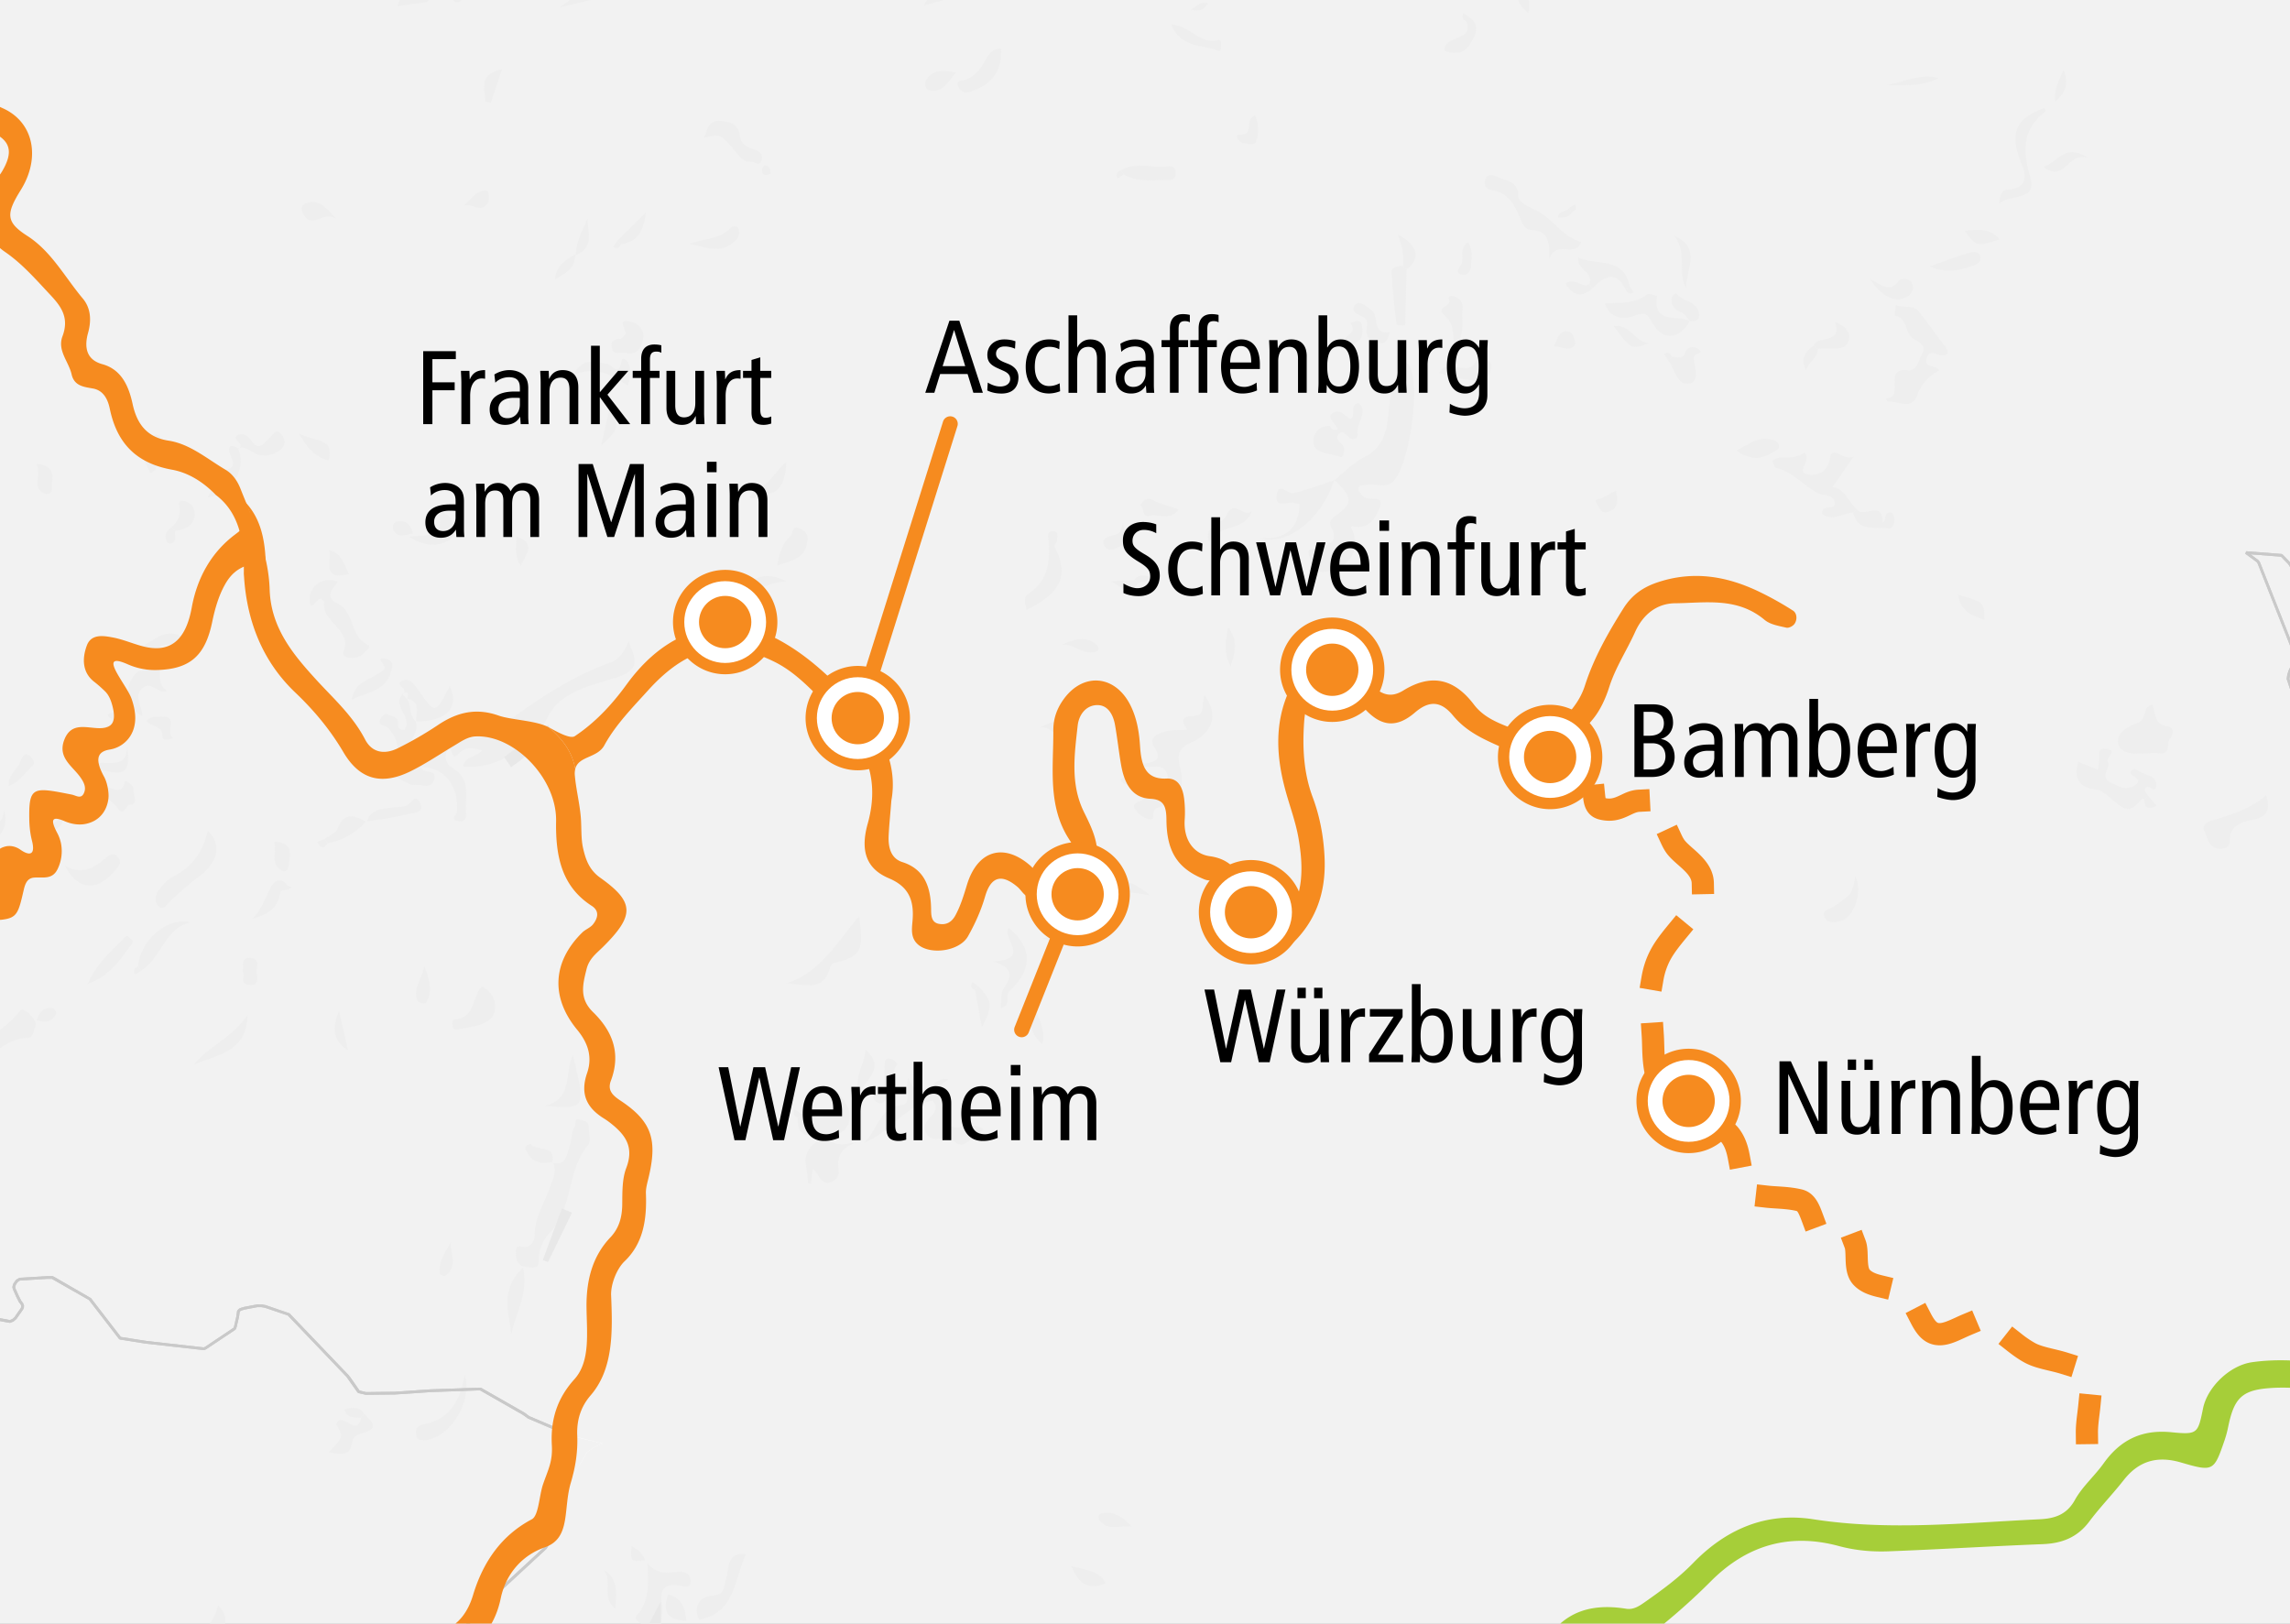 <?xml version="1.0" encoding="UTF-8"?>
<svg xmlns="http://www.w3.org/2000/svg" xml:space="preserve" style="enable-background:new 0 0 167.172 118.525" viewBox="0 0 167.172 118.525">
  <rect x="0" y="0" width="167.172" height="118.525" fill="#333333" stroke="none"/>
  <style>.st0{fill:#fff}.st1{fill:#f2f2f2}.st2{fill:#eee}.st3{fill:#e8e8e8}.st4{fill:#c9c9c9}.st5,.st8{fill:#f68b1f}.st8{stroke:#f68b1f;stroke-width:.25;stroke-miterlimit:10}</style>
  <path id="BG" d="M170.696 7.385c-.18-3.307-.281-6.653-.187-9.991-5.887-.22-11.778-.365-17.668-.492-18.459-.397-36.896-1.214-55.349-1.773-19.027-.576-37.971.852-56.965.519-7.885-.138-15.756-.619-23.626-1.07-5.471.215-10.991.538-16.457.352-1.264-.043-2.528-.117-3.792-.18-.048 1.94-.075 3.88-.085 5.821-.03 5.824-.175 11.589-.803 17.385-.041.373-.084.747-.127 1.12.263 1.369.411 2.759.415 4.158.047 14.366.559 28.433-.347 42.616 3.167 18.379 2.226 36.769 1.506 55.276 19.586.695 39.173 1.374 58.773 1.464 10.495.048 20.995-.095 31.479-.596 5.739-.274 11.287-.539 16.868-.45 22.075-.411 44.164.2 66.225-.828-.076-14.58-.733-29.133-.959-43.711-.247-15.925.981-31.716 1.3-47.615.147-7.336.199-14.676-.201-22.005z" class="st0"></path>
  <g id="laender_Kopie">
    <path d="m170.343 45.708-.48-.16-.19-.323-2.55-4.084-.483-.498-.094-.1-2.59-.199.839.623.08.1 2.644 6.698.035.274-.017.15-.396.822-.08.274-.042.299.423 1.244 1.843 1.943.745.513c.102-2.526.208-5.051.313-7.576zM41.798 104.84l-3.216-1.369-.379-.274-3.137-1.792h-.165l-3.47.124-2.603.175-2.13.025-.52-.125-.677-.971-.137-.174-4.308-4.508-1.689-.573-.277-.05h-.31l-.93.175-.258.075-.105.05-.09.1-.055.4-.174.746-.05.125-2.122 1.42-.119.05-4.22-.473-1.898-.3-2.207-2.863-2.643-1.522-.112-.05h-.309l-2.07.125-.196.124-.14.199-.05.099-.035.15.025.124.266.597.165.324.147.2.042.098v.125l-.052.125-.473.673-.164.149-.232.1-.294-.05-2.512-.487c-.012 8.378-.377 16.77-.705 25.186 11.493.408 22.986.81 34.482 1.092l1.557-2.682 2.542-2.814 4.042-3.735.361-.623.077-.249.122-.872.067-.274.284-.871.44-1.22.103-.224 1.596-2.664.481-.324.62-.274-2.186-.547z" class="st1"></path>
    <path d="m166.64 40.644.483.498 2.55 4.084.19.324.48.159c.227-5.433.443-10.869.553-16.317.147-7.337.2-14.678-.2-22.006-.18-3.307-.273-6.653-.18-9.99-5.889-.221-11.783-.366-17.675-.492-18.458-.397-36.896-1.215-55.35-1.773-19.027-.576-37.97.852-56.965.52C32.64-4.489 24.77-4.97 16.9-5.422c-5.47.213-10.99.536-16.457.35-1.265-.043-2.527-.117-3.792-.18-.048 1.94-.075 3.881-.085 5.823-.03 5.824-.175 11.589-.803 17.386-.04.372-.084.746-.127 1.12.263 1.369.411 2.76.416 4.158.046 14.364.558 28.431-.348 42.614 1.727 10.02 2.226 20.043 2.21 30.086l2.513.487.294.05.232-.1.164-.149.473-.673.052-.125v-.125l-.042-.099-.147-.199-.164-.323-.266-.597-.025-.124.035-.15.05-.1.14-.198.197-.124 2.07-.125h.308l.112.05 2.644 1.518 2.207 2.864 1.897.299 4.221.472.12-.05 2.12-1.42.05-.124.175-.747.055-.399.09-.1.105-.05.259-.075.928-.175h.311l.277.05 1.689.573 4.308 4.508.137.174.676.97.521.126 2.13-.025 2.602-.175 3.471-.124h.165l3.137 1.792.38.274 3.215 1.37 2.186.548-.62.274-.48.324-1.597 2.664-.102.224-.441 1.22-.284.871-.067.274-.122.872-.077.249-.36.623-4.043 3.735-2.542 2.814-1.557 2.682c8.095.198 16.192.337 24.291.375 10.495.048 20.995-.095 31.48-.595 5.739-.274 11.285-.54 16.867-.45 22.075-.412 44.164.2 66.226-.828-.076-14.58-.733-29.133-.96-43.711-.123-7.931.12-15.828.434-23.722l-.745-.513-1.843-1.943-.423-1.244.042-.3.08-.273.396-.822.017-.15-.035-.274-2.644-6.698-.08-.1-.839-.623 2.59.199.091.104z" class="st1"></path>
  </g>
  <g id="gebirge_klein_Kopie">
    <path d="m14.825 121.728.96.031c-.3-.62.029-1.554.11-2.295.019-.176.353-.304.411-.493.166-.542.321-1.117-.394-1.755-.29 1.356-1.603 2.194-.861 3.705.158.323.028.575-.226.807zM97.444 35.045c.717-.666 1.427-1.29 2.322-1.776 1.967-1.069 1.346-3.322 1.932-5.021.213-.619.431-1.324.471-2.159.318.283.632.443.76.697.759 1.513-.036 7.073-1.18 8.311-.568.614-1.337.165-2.001.298-.253.051-.615-.029-.573.373.019.181.22.368.38.503.375.318 1.554-.209 1.147.832-.277.706-.825 1.612-1.967 1.312-.036-.009-.086.035-.13.054.856 1.597-.128 3.143-1.938 3.271-.976.069-.875-.624-1.07-1.1-.327-.796.386-.483.71-.623.623-.268 1.449-.439.897-1.468-.147-.275-.172-.57.203-.834 1.391-.977 1.377-1.335.003-2.702l.034.032zM32.772 54.708c-.163-.476-.029-.756.51-.722 1.342.085 2.376-.284 3.553-1.154 2.367-1.751 4.861-3.423 7.676-4.449.803-.293 1.079-.899 1.391-1.584.286 1.031 1.106 1.98-.782 2.619-1.838.622-4.127.983-5.095 2.865-.719 1.398-1.717 2.17-2.934 2.912-1.017.62-2.087.854-3.289.768.146-.793.974-.654 1.38-1.174-.622-.194-1.192-.306-1.686.225-.595.639-.407-.451-.759-.334l.035.028zM82.96 55.927c.891-.387 2.08-.117 1.323-1.353-.467-.762.218-.993.681-1.142.508-.163 1.084-.116 1.698-.165-.46-.691-.406-.976.552-1.009.798-.028.483-.971.721-1.492.972 1.271.705 2.687-.954 3.429-1.091.488-1.038 1.02-.822 1.898.374 1.524-.098 2.353-1.666 2.88-.516.173-.12.841-.496.842-.33 0-.729-.265-.971-.529-.252-.275-.465-.586.238-.821.581-.194-.106-.506-.212-.774-.216-.544-.975-.142-1.247-.783.823-.618 1.447.042 1.939.421.5.386.923.491 1.454.279.507-.202.084-.487.065-.762-.058-.839-.545-.936-1.213-.865-.213.023-.432-.018-1.09-.054zM52.405 47.651c-.705-1.683-.8-1.681-2.204-.391-.253.233-.471.938-.95.485-.511-.482.231-.681.445-.95.506-.634 1.66-1.21-.297-1.791 1.748-.555 3.117-1.22 3.012-3.486.419 1.627 1.252 1.526 2.243.98.706-.389 1.438-.723 2.763-.059-3.574.281-3.617 3.24-5.012 5.212zM40.316 84.89c1.083.262 1.058-.708 1.282-1.263.171-.427.07-.964.373-1.389.118-.165-.125-.625.316-.497.26.075.708.073.698.554-.008.441.169 1.039-.051 1.298-1.579 1.856-1.072 4.593-2.797 6.407-.462.485-.845 1.243-.817 2.071.021.628-.525.441-.864.424-.513-.025-.785-.346-.78-.867.003-.355-.136-.784.566-.589.183.051.8-.186.787-.829-.027-1.303.758-2.44 1.148-3.618.217-.657.507-1.087.174-1.736l-.035.034zM68.072 80.351c-2.113.396-3.168 2.435-5.082 3.104 1.077-.791 1.093-2.567 2.836-2.779.789-.096.213-1.282.491-1.988.947 2.377 1.859-.364 2.93.132-1.478.716-.315 1.799-.221 2.637.192 1.719 1.901.14 2.757 1.015-.695.355-1.394 1.551-2.054.895-.72-.715-1.732.334-2.172-.756-.389-.963 1.353-1.303.515-2.26zM46.572 119.392c-.48.19-.983.325-1.537.505.651.445 1.542-.235 1.868.468.356.765-.513.912-.961 1.252-.41.312-.119.666.064.873l.906.014c.014-.038.03-.074.038-.121.115-.671.396-.881 1.006-.647-.254-1.607.55-3.141.342-4.735-.137-1.046.268-1.385 1.274-1.258.273.034.83.266.844-.274.016-.595-.44-.784-1.022-.721-.712.078-1.448.222-2.137-.638.105 1.455.124 2.592-.585 3.605-.069.099-.549.367-.003.725.74.485.678.645-.097.952zM141.549 27.039c-.782.441-1.303 1.013-1.629 1.888-.382 1.024-1.389.326-2.119.399-.036.004-.089-.165-.135-.253 1.412.03-.243-2.287 1.591-2.04.706.095.837-.82 1.091-1.292.273-.506-.223-.754-.739-1.063-.519-.31-.337-1.454-1.295-1.645-.022-.004.055-.503.085-.772.517.261 1.225-.049 1.633.442.688.827 1.286 1.729 1.956 2.572.409.515.099.726-.323.656-.414-.068-.814-.428-1.018.225-.238.766.678.426.902.883zM135.279 37.415c-.753.037-1.491.677-2.254.108-.109-.795 1.052-.18.906-.866-.128-.6-.772-.441-1.178-.641-1.087-.533-1.87-1.595-3.138-1.869-.11-.024-.153-.358-.227-.549.189-.068.378-.195.567-.194.639.002 1.274.026 1.764-.379.622.577-.783 1.485.374 1.628.553.069 1.307-.131 1.501-1.212.183-1.02 1.001.289 1.725-.116l-1.546 2.231c.96.137 1.146 1.13 1.79 1.617l-.284.242zM156.533 58.337c-.055-.005-.136-.035-.16-.01-.964 1.005-1.071 1.003-2.481-.214-.295-.254-.567-.431-.988-.487-1.143-.153-1.536-.833-1.185-2.012l1.448.589c.025-.22.038-.423.074-.621.067-.372-.223-1.027.537-.908.886.138-.083.613.111.971.236.436-.766 1.079.326 1.546.583.249.923.537 1.574.164 1.037-.594-.994-.721.035-1.225.274.129.669.371 1.097.5.419.126.515.642.49.75-.13.567-.498-.041-.668.057-.361.209-.047.453.083.67-.098.075-.196.153-.293.23zM1.489 73.765c-1.159 1.459-2.715 2.27-4.372 2.954.04.428.081.856.117 1.284.031-.008.061-.018.092-.021 1.821-.226 2.782-2.222 4.715-2.208.393.003.417-.59.584-.944.013-.473-.916-1.341-1.136-1.065zM115.424 17.665c-.463 1.233-1.837-.236-2.341 1.281.067-1.244-.063-2.103-1.271-2.158-.53-.024-.669-.468-.842-.873-.403-.944-.864-1.837-2.029-2.027-.477-.078-.661-.412-.495-.824.154-.382.545-.322.838-.164.605.328 1.497.244 1.548 1.355.027.592.791.845 1.315 1.107 1.23.614 1.913 1.935 3.277 2.303zM157.118 51.437c.272.614.105 1.45 1.102 1.589.534.074.441.607.195.889-.291.334.09 1.115-.728 1.073a9.617 9.617 0 0 0-.99.005c-.767.039-1.782.107-2.031-.608-.294-.843.684-1.369 1.354-1.594.752-.253.314-1.174 1.098-1.354zM10.388 52.267c-1.266-.639-1.393-2.343-.313-3.247.157-.131.724.065.502-.28-.342-.53-.804-1.33-.314-1.524.964-.381 1.879-1.558 3.187-.612-.264.932-2.588-.285-1.861 1.751.236.662-.223 1.523.61 2.091-.749.221-1.117-.718-1.722-.27-.812.6-.077 1.368-.089 2.091zM24.669 42.461c-.387.519-.988 1.13-.063 1.573 1.306.626.924 2.414 2.215 3.022.338.159-.021.342-.116.469-.277.373-.646.546-1.134.497-.322-.032-.613-.165-.496-.465.647-1.651-1.668-2.131-1.402-3.617.009-.051-.133-.131-.206-.194-.307-.266-.827 1.204-.861-.015-.02-.728.639-1.508 1.69-1.363.108.014.212.052.373.093zM62.718 66.882c.348 2.593.146 2.907-1.799 3.42-.125.033-.287.172-.316.291-.471 1.894-1.937 1.246-3.21 1.194 2.419-.734 3.605-2.857 5.325-4.905zM123.361 23.436c-.805 1.371-1.966 1.452-2.716.166-.308-.527-.443-.904-1.282-.567-.723.291-1.776.332-2.206-.88 1.073-.084 2.174.052 3.094-.666.134-.105.718.112.717.122-.334 2.132 1.568 1.322 2.431 1.859l-.038-.034zM15.161 60.655c1.036.964.806 2.276-.695 3.38-.708.521-1.334 1.102-1.973 1.687-.261.239-.53.774-.907.449-.312-.268-.274-.835.019-1.21.268-.343.57-.717.943-.908 1.406-.719 2.284-1.824 2.613-3.398z" class="st2"></path>
    <path d="M97.409 35.013c-.865 2.762-3.345 4.873-5.412 4.277 1.881.127 2.824-.746 2.877-2.498-.037-.007-.198-.01-.336-.068-.464-.196-1.468.479-1.348-.569.117-1.027.833-.059 1.231-.153 1.026-.243 2.018-.628 3.023-.956a1.06 1.06 0 0 0-.035-.033zM32.738 54.68c-.427.568-.117 1.151.284 1.382 1.433.827.896 2.16 1 3.331.036.4-.145.632-.571.56-.673-.114-.107-.47-.093-.678.131-1.937-.935-3.285-2.621-3.263l-.282-.246c.649-.555.757-1.213.317-2.029.919-.088 1.271.843 1.999.972a.456.456 0 0 0-.033-.029zM97.362 30.867c-.159-.218-.404-.488-.096-.695.55-.37.89.179 1.306.417.498-.242-.149-1.002.592-1.161.073.08.217.169.26.293.24.686-.425 1.228-.322 1.906.036.232-.076.413-.364.421-.397.011-.621-.888-1.062-.288-.31.422.544.622.447 1.119-.043.218-.071.561-.293.474-.679-.266-1.702-.207-1.932-.899-.144-.432.181-1.444 1.201-1.357.11.304.315.352.588.218l-.325-.448zM62.55 83.401c-1.101.332-1.499.981-1.316 2.089.067.406-.368.78-.666.844-.695.149-.78-.686-1.236-.99l-.146 1.068-.192-.028c-.053-.462-.071-.931-.166-1.385-.184-.883.679-1.964 1.514-1.738.411.111.792.324 1.238.274.325-.036.647-.089.97-.134zM165.43 58.055c.309.967.129 1.572-.921 1.779-.888.175-1.76.395-1.739 1.644.006.368-.489.565-.915.465-.641-.149-.701-.792-.929-1.245-.177-.35-.016-.613.502-.775 1.402-.438 2.843-.842 4.002-1.868zM58.47 81.295c2.006.526 2.339.32 2.573-1.585.785.707 1.317 1.718.765 2.578-.529.825-1.727.638-2.69.591-.857-.042-.869-.674-.886-1.297l.238-.287zM145.937 14.866c.047-.713.278-1.005.605-1.022 1.914-.105 1.131-1.597.893-2.248-.688-1.884-.276-2.972 1.825-3.715.025.085.093.227.067.247-1.699 1.297-1.689 2.877-1.12 4.796.529 1.785-1.382 1.186-2.27 1.942zM73.043 73.61c.079-.576 0-1.128.232-1.465.571-.827.773-1.462-.768-1.96 2.835-.136.594-1.696 1.123-2.449 1.733 1.376 1.776 3.024.084 4.592-.381.354.17 1.032-.671 1.282zM42.034 122.43c.717.012 1.435.022 2.152.033.268-.261.463-.75.514-1.407.004-.027-.458-.535-.465-.522-.829 1.522-1.733-.126-2.548.082-.517.132-.891.675-.643 1.097.239.408.595.605.99.717zM74.942 44.528c-.094-.377-.27-.908.127-1.175 1.446-.971 1.607-2.364 1.468-3.908-.025-.275-.134-.762.411-.67.355.06.216.425.224.684.006.203-.302.269-.147.561 1.265 2.388-.206 3.562-2.083 4.508zM54.458 113.463c-.868 1.836-.782 4.303-3.426 4.774-.463-.97.1-1.688.947-1.749 1.003-.072.819-.602 1.021-1.217.231-.699.011-2.007 1.458-1.808zM30.339 52.66c.314.823-.597 1.434-.404 2.258.02.087-.318.459-.649.354-.361-.114-.218-.445-.249-.692-.069-.555-.331-1.011-.687-1.427-.2-.233-.893-.133-.523-.748.08-.132.321-.326.356-.302.314.218.915.115.872.753-.015.226.066.428.453.439.696-.888-.906-1.728-.136-2.604l-.022-.036.368.367-.035-.035c.37.508.153 1.256.692 1.696l-.036-.023zM33.923 100.337c.673 2.29-1.519 5.064-3.22 4.778-.312-.052-.3-.255-.333-.465-.09-.575.458-.641.734-.706 1.672-.398 2.464-1.535 2.819-3.607zM51.383 10.06c.258-.588.332-1.299 1.197-1.236.722.053 1.332.232 1.444 1.139.083.671.693.824 1.241 1.042.305.121.482.489.278.818-.192.308-.471-.033-.721-.017-.646.04-.936-.523-1.273-.911-.954-1.097-.93-1.118-2.166-.835zM35.173 72.01c1.063.515 1.202 1.71.705 2.289-.519.604-1.694.71-2.61.871-.3.053-.284-.742-.145-.746 1.615-.054 1.318-1.669 2.05-2.414z" class="st2"></path>
    <path d="M29.372 50.692c.575-.384-.593-.686-.081-.961.553-.297.937.192 1.204.578 1.289 1.858 1.276 1.868 2.335-.23.736 1.598-.239 2.608-2.491 2.58l.036.024c-.03-.647.385-1.476-.692-1.696l.035.035c.131-.376.124-.615-.368-.367l.022.037zM4.75 63.207c1.266.693 2.108.149 2.951-.551.181-.15.601-.539.947-.022.259.387.005.576-.198.838-1.248 1.612-2.756 1.605-3.7-.265zM10.077 70.562c.147-1.871 2.098-3.659 3.8-3.222-1.916.488-2.09 2.613-3.567 3.514l-.233-.292zM73.07 3.543c.099 1.6-.612 2.572-2.104 3.112-.473.171-.736.135-.944-.218-.362-.612.172-.504.513-.636.619-.24 1.03-.74 1.352-1.325.254-.463.533-.94 1.183-.933zM37.323 97.442c-.147-1.582-.878-3.276.864-4.894.409 1.965-.584 3.38-.864 4.894zM14.162 77.727c1.054-1.359 2.778-1.949 3.91-3.627-.079 2.796-2.3 2.892-3.91 3.627zM5.286 53.544c.936-.415 1.832.01 2.509-.545.146-.12.612.176.445-.363-.062-.2-.746-.443-.029-.617.3-.073.799-.235.916.354.057.286.482.462.201.857-.594.834-2.84 1.113-4.042.314zM39.789 80.731c2.094-.518 1.389-2.471 2.04-3.699.93 3.944.93 3.944-2.04 3.699zM79.502 65.263c-.545.478-1.485.46-1.498 1.622-.006.523-.912.958-1.863 1.037.416-1.012.985-1.799 1.239-2.762.213-.806 1.419-.223 2.156.136l-.034-.033zM102.682 19.664c-.031 1.259-.063 2.518-.09 3.778-.003.148.074.33-.183.314-.161-.01-.455-.025-.46-.064-.148-1.288-.308-2.578-.36-3.872-.011-.26.453-.43.812-.401l.281.245zM45.388-3.361c1.692-.148 3.197-.02 4.51-.746.062-.034.314.119.344.223.03.107-.066.322-.171.386-1.398.85-2.809 1.646-4.683.137zM107.858 25.62c.32.691 1.274.534.916 1.529-.349.973-1.015.655-1.599.582-.706-.088-1.396-.315-2.108-.486.603-1.424 2.712.894 2.791-1.625zM116.017 20.746c.351-.902-.949-1.061-.797-1.941 1.305.607 3.31-.11 3.748 2.108l-.292.233c-.745-1.508-1.581-.917-2.427-.106l-.232-.294zM26.589 103.212c.486.531 1.203 1.062-.159 1.423-.296.078-.661.185-.739.721-.15 1.034-.906.778-1.71.674 1.095-1.125 1.095-1.125.569-2.041.373-1.096 1.505 1.056 1.801-.487l.238-.29zM30.736 56.011c.115.518 1.272.077.932.972-.245.644-.853.258-1.29.316-.573.077-.983-.4-1.485-.562-.477-.154-.639-.457-.478-.847.154-.372.576-.327.846-.143.421.286.791.316 1.194.018l.281.246zM56.728 41.297c.17-.839.366-1.635.986-2.172.197-.171.028-.831.726-.509.58.268.54.642.474 1.05-.194 1.175-1.269 1.285-2.186 1.631zM45.631 25.754c-.328-.061-.811.211-.956-.322-.132-.486.114-.703.614-.701.109 0 .216-.184.327-.279.311-.263-.796-1.238.439-.966.478.105 1.024.57.896 1.225-.128.66-.426 1.261-1.32 1.043zM135.445 63.952c.564 1.194-.12 3.055-1.096 3.293-.4.098-.954.184-1.162-.318-.194-.468.292-.5.59-.695 1.437-.942 1.423-.963 1.668-2.28zM17.379 32.724c.647 1.495-.415 3.29-2.223 3.601.439-.805.511-1.732 1.541-2.096.551-.194.264-.635.099-1.071-.219-.579.061-.787.613-.406l-.03-.028zM81.809 12.446c1.109-.664 2.32-.15 3.475-.295.283-.036.522.065.543.431.025.441-.208.568-.595.562-1.079-.017-2.185.182-3.191-.406a32.998 32.998 0 0 0-.232-.292zM6.387 71.844c.704-1.534 1.673-2.35 2.553-3.237.124-.125.263-.405.506-.161.129.13.357.229.143.513-.797 1.057-1.479 2.233-3.202 2.885z" class="st2"></path>
    <path d="M17.409 32.752c.572-.376-.6-.676-.065-.975.377-.211.764.039.991.374.594.872.921.168 1.346-.18.237-.194.423-.793.872-.245.336.411.286.845-.132 1.14-.424.3-.853.467-1.474.346-.557-.108-.94-.71-1.567-.488a.78.78 0 0 0 .029.028zM41.857 27.372c.688-1.347 1.603-.898 2.454-.82.322.03.844 1.034 1.061-.182.078-.438.476.051.517.174.155.467.161.962-.066 1.608-1.154-.788-2.339-1.464-3.966-.78zM122.058 26.057c.341-.037.78.237.96-.305.179-.539.733-.421.941-.281.566.38-.354.259-.315.693.054.606.476 1.69-.318 1.829-.95.167-1.051-1.095-1.561-1.703l.293-.233zM106.105 25.452c.025-1.028.002-1.873-.598-2.369-.83-.686.56-.715.269-1.22-.085-.148.045-.335.374-.222.518.178.654.477.611.975-.077.907.237 1.881-.656 2.836zM29.883 39.2c1.24-.206 2.538.118 2.185-1.534-.012-.058.283-.266.327-.238.218.142.531.315.569.522.096.522.315 1.224-.245 1.523-.816.435-1.709.423-2.836-.273zM.268 59.094c.709 2.127-1.653 2.529-2.169 4.002-.099.281-.253.015-.344-.057-.315-.25-.34-.522-.037-.819.548-.535 1.1-1.068 1.624-1.627.394-.419 1.006-.71.926-1.499zM25.682 51.079c.164-.964.712-1.239 1.283-1.541.368-.195.752-.362 1.075-.688.259-.261-.874-.976.24-.719.464.107.403.563.214 1.066-.49 1.307-1.677 1.316-2.812 1.882zM50.323 17.804c1.059-.417 2.271-.292 3.095-1.247.057-.066.353-.046.408.029.219.298.168.621-.07.895-1.02 1.171-2.247.532-3.433.323zM7.021 57.654c.716-.776 1.805.83 2.114-.647.009-.042.64.308.603.601-.051.399.455 1.083-.277 1.154-.314.03-.378.918-.898.209-.38-.518-.994-.863-1.542-1.317zM101.445 24.256c-.092.52-.358.871-.643.784-.393-.12-.984-.106-1.041-.789-.032-.383.26-.87-.31-1.143-.361-.173-.964-.415-.479-.894.291-.287.776.177 1.104.394.649.429.03 1.827 1.369 1.648zM79.537 65.297c-.2-1.117.832-.852 1.283-.973 1.031-.275 2.013.091 3.128 1.038-1.679-.324-3.065-.308-4.444-.099a.521.521 0 0 0 .033.034zM135.563 37.173c.413.699 1.908-.7 1.868.959-.002.099.178-.138.186-.234.025-.305.101-.559.468-.466.097.025.176.243.204.384.076.378-.194.815-.431.77-.939-.176-2.231.315-2.58-1.172l.285-.241zM126.76 32.887c.761-.363 1.378-.922 2.267-.836.354.035.717.085.815.415.113.38-.284.465-.553.626-.883.53-1.692.405-2.529-.205zM88.269 39.612c-.434-1.345.96-1.327 1.239-1.946.606-1.34 1.274.221 1.874-.365-.535 1.586-2.482.884-3.113 2.311zM26.764 60.012c.268-.895 1.031-.956 1.772-1.048.374-.047.766-.03 1.119-.14.336-.105.634-.915.976-.264.44.84-.524.778-.916.882-.973.257-1.986.367-2.982.536l.031.034zM140.881 19.446c1.216-.428 2.002-.74 2.812-.972.275-.079.726-.173.862.207.128.359-.194.637-.509.724-.89.249-1.788.636-3.165.041zM122.203 17.209c2.086.892.824 2.513.894 3.864-.666-1.193.095-2.73-.894-3.864zM136.516 20.379c.881.438 1.461 1.021 2.099.11.1-.142.797-.254.976.225.18.484-.1.855-.559 1.042-.768.314-1.681-.129-2.516-1.377zM85.509 1.787c1.424.099 2.116 1.508 3.428 1.131.231-.066.212.327.192.526-.009.091.049.367-.241.25-1.147-.466-2.701-.17-3.379-1.907zM18.437 67.063c.58-.603.883-1.331 1.216-2.058.061-.133.53-1.28 1.287-.424.142.161.65.194.025.357-.205.053-.489.017-.523.268-.157 1.165-.996 1.577-2.005 1.857zM107.288 1.261c.699.587.523 1.122.094 1.848-.513.868-1.123.851-1.928.609-.107-1.201 2.187-.644 1.595-2.169l.239-.288zM35.928 30.739c.231-.902 1.711-.381 1.164-1.536.258-.022.554-.135.765-.046.372.157.515.511.494.94-.017.357-.042.649-.501.644-.606-.006-1.212-.002-1.922-.002zM67.461.39c.464-1.217 2.154-1.104 1.854-3.027.952 2.255.904 2.317-1.854 3.027zM63.182 76.629c1.446 1.273.12 2.123-.483 3.209-.391-1.206.432-2.16.483-3.209zM107.663-.353c-.776.504-1.485.383-2.128.096-.273-.122-.8-.113-.777-.67.013-.301.072-.585.417-.526.419.072 1.132-.376 1.206.357.094.94.813.455 1.282.743zM132.399 25.222c.348-.761 2.137-.078 1.549-1.734.718.321 1.222.715.985 1.415-.215.637-.87.543-1.421.534-.275-.005-.55.015-.825.024l-.288-.239zM26.732 59.977c-.773.815-1.689 1.376-2.806 1.578l-.231-.294c.326-.253.819-.44.95-.77.501-1.27 1.275-.936 2.118-.479l-.031-.035zM.505 63.597l-.224-.966c1.1.131 1.08 1.088.801 1.566-.482.826-1.341.46-2.561-.02.869-.152 1.061-.926 1.749-.321l.447.319c.149-.273.085-.468-.212-.578zM10.996 34.554c-.149-.298-.306-.593-.447-.895-.345-.74.22-1.207.55-1.732.117-.186.442-.277.547-.076.239.454.168.906-.123 1.376-.168.272-.107.686-.149 1.036l-.378.291zM86.04 37.182c-.584.883-1.462.3-2.178.485-.489.126-.32-.604-.64-.8.259-.244.405-.631.932-.356.558.29 1.193.432 1.886.671zM12.512 38.507c.414-.381.67-.815.599-1.418-.022-.181-.158-.586.271-.525.235.033.536.189.651.383.516.867-.074 1.704-1.232 1.797l-.289-.237zM55.02 35.85c1.092-.341 1.546-1.452 2.386-2.107-.084 1.383-.401 2.521-2.098 2.346l-.288-.239zM34.155-1.724c1.809-.082.957-1.635 1.399-2.636.998 2.331.65 2.966-1.399 2.636zM2.814 62.273c-1.241-2.221 1.546-1.682 1.704-2.944.594 1.777-2.409 1.09-1.704 2.944zM39.173-4.384l-.318-.008c-.744.571-1.779-.077-2.784.697 1.136.384 2.038.201 2.911.21.371.004.37-.325.339-.604a.486.486 0 0 0-.148-.295zM44.299-.279l-3.478.828c1.076-.658 2.014-1.813 3.478-.828zM123.398 23.469c-.221-.228-.404-.542-.673-.666-.449-.207-.729-.452-.696-.974.017-.277.286-.482.398-.352.461.532 1.394.504 1.58 1.318.116.506-.148.712-.646.641l.037.033zM137.687 6.215c1.282-.202 2.501-.894 3.846-.512-1.219.63-2.552.51-3.846.512zM69.782 5.294c-.646.808-1.027 1.486-1.92 1.298-.282-.059-.407-.463-.277-.696.435-.781 1.145-.817 2.197-.602zM6.676 55.966c.878-.763 2.664.538 2.592-1.582.291 2.154-.118 2.403-2.592 1.582zM142.947 43.412c1.921.576 1.921.576 1.908 1.824-.863-.294-1.736-.564-1.908-1.824zM24.513 15.954c-.963-.567-1.712.838-2.379-.347-.12-.213-.207-.575.111-.724.917-.43 1.477.156 2.268 1.071zM78.216 114.321c1.076.326 2.013.329 2.513 1.259-1.204.515-1.981.118-2.513-1.259zM48.777 116.4c1.062.277 1.247 1.082 1.336 1.93-1.041-.072-1.89-.352-1.336-1.93zM143.413 16.847c.923-.095 1.831-.223 2.56.624-1.674.546-1.674.546-2.56-.624zM2.65 33.866c1.519.113 1.118 1.07 1.135 1.796.009.366-.328.486-.56.368-.951-.48-.132-1.35-.575-2.164zM20.015 61.437c1.442.106 1.164.942 1.063 1.709-.042.319-.197.583-.493.419-.888-.492-.357-1.361-.57-2.128zM17.727 70.955c.069-.495-.158-1.097.592-1.009.706.083.392.676.417 1.051.026.39.195.985-.557.908-.754-.076-.231-.723-.452-.95zM29.028.453c.242-1.245 1.304-.951 1.993-1.232.243-.099.323.201.34.424.023.305-.067.505-.42.544-.607.066-1.211.165-1.913.264zM102.401 19.418c.117-.744-.034-1.468-.364-2.287 1.487.734 1.681 1.777.645 2.533a70.583 70.583 0 0 0-.281-.246zM75.872 53.12c1.454-.661 1.454-.661 2.518.779-1.074.526-1.503-1.025-2.518-.779zM71.422 71.996c1.012 1.055 1.066 1.458.253 2.992l-.492-2.704.239-.288zM152.415 11.52c-1.486-.478-1.662 1.862-3.237.664 1.02-.298 1.519-1.768 3.237-.664zM76.091 76.218c-1.226-1.017-.863-2.282-.748-3.492.075 1.169 1.084 2.133.748 3.492zM21.818 31.645c1.163.62 2.628.293 2.17 1.968-.906-.22-1.502-.793-2.17-1.968zM45.057 17.585l2.088-2.07c-.146 1.15-.467 2.143-1.801 2.308l-.287-.238zM30.979 70.551c.491 1.181.556 1.939.116 2.659-.042.069-.518.018-.576-.092-.437-.831.187-1.462.46-2.567zM77.533 47.066c.853-.382 1.684-.659 2.458-.056.173.135.301.437.065.531-.919.367-1.616-.55-2.523-.475zM35.431 7.403c0-.871-.572-1.988 1.215-2.338l-.814 2.445-.401-.107zM120.385 25.041c-1.298.497-1.298.497-2.579-1.231 1.205-.191 1.54 1.212 2.579 1.231z" class="st2"></path>
    <path d="M97.927 25.548c-.335-1.112 1.339-.979.654-1.964.133-.049.262-.123.399-.141.374-.049.438.192.472.5.135 1.2-.856 1.118-1.525 1.605zM25.469 41.906c-2.059.49-1.22-.943-1.433-1.753.911.236 1.038.974 1.433 1.753zM64.543 79.858l.033-2.14c.003-.234.063-.453.336-.45.31.004.62.402.556.479-.594.711.264 1.827-.693 2.404a33.143 33.143 0 0 1-.232-.293zM111.001-1.76c.29.844.84 1.644.567 2.706-1.1-.806-.803-1.773-.567-2.706zM82.008 38.158c-.154.627.965 1.156.215 1.475-.442.188-1.236.874-1.586.226-.354-.654.477-.712.974-.895.204-.075.269-.526.397-.806zM.625 57.388c-.007-.906.708-1.266.92-1.9.075-.223.276-.662.688-.249.213.213.354.458.106.694-.519.492-.917 1.152-1.714 1.455zM91.612 8.429c.316.663.284 1.302.084 1.885-.118.344-.586.177-.885.143-.179-.02-.425-.203-.485-.369-.125-.345.226-.247.378-.268.845-.119.106-1.033.908-1.391zM10.684 52.64c.389-.407.732-.29 1.044-.319 1.393-.129.279 1.217.906 1.54-.287.172-.778.229-.767-.07.03-.822-.768-.704-1.183-1.151zM40.35 84.856c-.109.007-.219.007-.328.022-.817.111-1.377-.244-1.646-.995-.101-.28.319-.414.406-.322.47.495 1.809.001 1.533 1.329l.035-.034zM32.905 90.709c-.016.839.532 1.779-.39 2.419-.074.051-.389-.062-.399-.128-.131-.884.378-1.57.789-2.291zM44.911 117.446c-1.066-.876-.147-2.075-.841-2.842 1.057.642.953 1.648.841 2.842zM43.889 32.529l.67-3.017c.656 1.708.637 1.799-.67 3.017zM76.065 68.507l2.92-.576c-.724 1.221-.781 1.238-2.92.576zM89.845 48.632c-.488-.837-.417-1.7-.193-2.846.807 1.053.428 1.965.193 2.846zM33.841 15.004c.592-.446.946-1.188 1.736-1.085.068.009.178.551.087.769-.407.977-1.228.122-1.823.316zM82.605 111.436c-.974-.089-1.775.348-2.334-.453-.152-.218-.065-.466.156-.507.787-.143 1.434.137 2.178.96zM103.467-3.679c.963-.364 1.513.081 1.923.792.042.073-.093.359-.179.376-.968.19-1.222-.642-1.744-1.168zM117.973 35.81c.13.709.188 1.316-.576 1.556-.466.146-.61-.183-.805-.553-.255-.483.101-.349.306-.44.335-.148.651-.338 1.075-.563zM38.021 41.324c-.472-.677-.324-1.402-.316-2.153 1.551.523.58 1.404.316 2.153zM25.41 76.688c-.949-.615-1.277-1.415-.659-2.864l.659 2.864zM113.441 25.282c.256-.558.399-1.261 1.139-1.058.217.06.505.765.393.944-.349.56-.959.121-1.532.114zM107.155 17.694c.413.6.257 1.196.237 1.745-.012.333-.292.687-.617.62-.709-.147-.18-.542-.076-.825.17-.461-.199-1.076.456-1.54zM91.81 119.436c.678.346 1.476.428 1.307 1.349-.119.646-.798.699-.977.085-.117-.403-.19-.818-.33-1.434zM42.903 15.946c-.072.917.593 2.06-.886 2.699.078-1.068.51-1.875.886-2.699zM88.799-.194c.085-1.103.483-1.72 1.218-2.206.429 1.098-.24 1.586-1.218 2.206zM40.515 20.395c.075-.912.651-1.358 1.475-1.82-.009 1.163-.847 1.414-1.475 1.82zM30.15 38.955c-.511.049-1.04.37-1.404-.211-.127-.203-.093-.594.228-.662.634-.135 1 .208 1.176.873zM116.249 21.039c-.772.709-1.382.586-1.966-.328.687-.5 1.188.348 1.734.034l.232.294zM2.673 74.469c.228-.65.582-.992 1.223-.848.095.021.236.275.202.361-.247.619-.733.7-1.425.487zM83.089 42.579c-.588.734-.588.734-1.952-.13l1.672-.119.28.249zM150.644 5.101c.464 1.202.015 1.69-.597 2.328-.122-.858.182-1.389.597-2.328zM46.111 112.873c.436.253.827.531.977 1.052-1.06.081-1.06.081-.977-1.052zM132.687 25.46c.06.699-.697.922-.838 1.596-.47-.896-.036-1.39.549-1.834l.289.238zM26.351 103.504c-.475-.04-1.018.063-1.209-.593.536-.164 1.059-.274 1.447.301l-.238.292zM86.909.739c.414-.249.716-.673 1.273-.492-.421.537-.421.537-1.273.492zM12.801 38.744c-.129.307.197.779-.331.933-.078.023-.24-.032-.273-.096-.224-.446-.093-.804.315-1.074l.289.237zM156.825 58.105l.611.712c-.131.051-.258.13-.394.148-.496.066-.48-.304-.51-.628l.293-.232z" class="st2"></path>
    <path d="M64.775 80.152c-.214.234-.399.572-.79.297-.127-.09-.316-.306-.285-.368.183-.36.563-.122.843-.223l.232.294zM82.809 42.33c.463-.632 1.046-.135 1.586-.12l-1.307.368-.279-.248zM33.725-.445c-.064.235.059.586-.352.608-.093.005-.247-.046-.277-.114-.18-.402.162-.565.388-.779l.241.285zM56.245 12.654c.004-.002-.122.097-.26.116-.267.036-.381-.146-.353-.38.014-.118.146-.323.202-.316.201.026.416.101.411.58zM33.484-.731l.549-.949c.141.61.068.964-.308 1.234l-.241-.285zM23.926 61.555c-.143.127-.226.408-.485.264-.128-.071-.202-.241-.3-.366l.554-.193.231.295zM114.756 15.495c-.245.397-.613.39-1.02.383.044-.568.621-.359.787-.676l.233.293zM58.232 81.582c-.297-.114-.361-.313-.216-.589l.454.302-.238.287zM55.308 36.089c-.114.297-.314.361-.59.216l.302-.455.288.239zM10.31 70.854l-.452.293c-.139-.275-.078-.474.219-.585l.233.292zM71.183 72.284c-.297-.114-.361-.314-.216-.59l.455.302-.239.288zM19.212 121.141l.452-.293c.139.274.078.474-.219.585l-.233-.292zM45.345 17.824c-.114.297-.313.361-.589.216l.302-.455.287.239zM118.968 20.912l.293.452c-.275.14-.474.078-.586-.219l.293-.233zM82.042 12.738l-.452.293c-.139-.275-.078-.474.219-.585l.233.292zM107.049 1.548c-.297-.114-.361-.313-.216-.589l.455.302-.239.287z" class="st2"></path>
    <path d="m114.523 15.203.452-.293c.139.275.078.474-.219.586l-.233-.293zM121.765 26.29l-.293-.452c.275-.139.474-.078.586.219l-.293.233z" class="st2"></path>
  </g>
  <g id="gebirge_gross_Kopie">
    <path d="m48.23 120.845-1.222-1.577 1.222-2.339v3.916zM40.38 53.514c-.346.194-.734.339-1.027.594-.379.329-.66.769-1.025 1.118-.307.293-.674.523-1.015.781l-.513-.735 3.205-2.361c.126.2.25.401.375.603zM39.626 91.986l1.394-3.764.732.313-1.748 3.606-.378-.155zM95.252-1.173l1.21-2.35.441.028c0 .691.164 1.442-.062 2.049-.133.358-.883.486-1.355.718l-.234-.445z" class="st3"></path>
  </g>
  <g id="laendergrenzen_Kopie_Kopie">
    <path d="m170.036 53.159-.67-.458-1.828-1.927-.408-1.201.036-.261.073-.258.396-.822.027-.206-.04-.298-2.646-6.698-.094-.126-.58-.434 2.207.169.538.554 2.549 4.082.189.324.055.044.498.165.009-.207-.408-.135-2.736-4.395-.577-.597-.063-.031-2.59-.199-.067.18.829.614.063.079 2.632 6.66.035.25-.016.133-.395.822-.083.288-.042.299.428 1.291 1.88 1.993.79.54.009-.234zM41.846 104.748l-3.196-1.36-.387-.279-3.137-1.792-.05-.013-3.642.124-2.596.175-2.106.026-.484-.115-.658-.945-.143-.182-4.308-4.508-1.744-.6-.294-.052-.33.001-.938.177-.274.081-.105.05-.121.122-.025.054-.053.39-.17.733-.038.096-2.08 1.393-.095.04-4.19-.47-1.858-.293-2.183-2.833-2.682-1.55-.112-.05-.04-.008H3.49l-2.07.125-.243.139-.175.239-.058.12-.035.15-.001.044.032.147.269.601.173.338.135.18.034.08v.085l-.034.086-.458.656-.152.139-.19.081-2.802-.537v.204l2.504.486.294.05.056-.007.232-.1.207-.184.484-.692.052-.124.008-.164-.062-.159-.138-.185-.163-.319-.26-.575-.021-.105.022-.105.042-.087.127-.183.158-.1 2.037-.123h.288l2.711 1.546 2.195 2.848.063.037 1.901.3 4.221.473.05-.008.136-.06 2.122-1.418.037-.046.054-.14.176-.755.05-.368.057-.063.07-.035.25-.072.911-.173h.294l.262.045 1.666.565 4.285 4.483.81 1.142.06.04.544.126 2.135-.024 2.598-.175 3.468-.124h.138l3.105 1.774.398.284 3.145 1.34-.498 3.72-.1.218-.441 1.224-.286.878-.069.284-.119.856-.068.229-.354.61-4.037 3.73-2.554 2.832-1.584 2.73.227.007 1.518-2.619 2.536-2.807 4.042-3.735.389-.667.08-.265.12-.862.066-.267.283-.867.438-1.214.102-.223.519-3.838-.06-.11z" class="st4"></path>
    <path d="m170.036 53.159-.67-.458-1.828-1.927-.408-1.201.036-.261.074-.258.396-.822.026-.206-.04-.298-2.646-6.698-.094-.126-.579-.434 2.206.169.538.554 2.549 4.08.189.325.055.044.498.165.009-.207-.408-.135-2.736-4.395-.577-.597-.063-.031-2.59-.199-.067.18.829.615.063.079 2.632 6.66.035.25-.016.133-.395.822-.083.288-.042.299.428 1.291 1.88 1.993.79.54.009-.234zM41.846 104.748l-3.196-1.36-.387-.279-3.137-1.792-.05-.013-3.642.124-2.596.175-2.106.026-.484-.115-.658-.945-.143-.182-4.308-4.508-1.744-.6-.294-.052-.33.001-.938.177-.274.081-.105.05-.121.122-.025.054-.053.39-.17.733-.038.095-2.08 1.394-.096.04-4.19-.47-1.857-.293-2.183-2.832-2.682-1.55-.112-.05-.04-.008H3.49l-2.07.125-.243.139-.175.239-.058.12-.035.15-.001.043.032.147.269.601.173.338.135.18.034.08v.085l-.034.086-.458.656-.152.139-.19.081-2.802-.537v.204l2.504.486.294.05.056-.007.232-.1.207-.184.484-.692.052-.124.008-.164-.062-.159-.138-.185-.163-.319-.26-.575-.021-.105.022-.105.042-.087.127-.183.158-.1 2.037-.123h.288l2.71 1.546 2.195 2.848.063.037 1.901.3 4.221.473.05-.008.136-.06 2.122-1.418.037-.046.054-.14.176-.755.05-.368.057-.063.07-.035.25-.072.911-.173h.294l.262.045 1.666.565 4.285 4.483.81 1.142.06.04.544.126 2.135-.024 2.598-.175 3.468-.124h.138l3.105 1.774.398.284 3.145 1.34-.498 3.72-.1.218-.441 1.224-.286.878-.069.284-.119.856-.068.229-.354.61-4.037 3.73-2.554 2.832-1.584 2.73.227.007 1.518-2.619 2.536-2.807 4.042-3.735.389-.667.08-.265.12-.862.066-.267.283-.867.438-1.213.102-.224.519-3.838-.058-.11z" class="st4"></path>
  </g>
  <g id="Rhein_Main_Mosel">
    <g id="Fluesse">
      <g id="Rhein_2_">
        <path d="M17.36 36.174c1.19 1.231 1.211 1.794-.184 2.836-1.744 1.304-2.781 3.162-3.179 5.344-.43 2.359-1.546 3.382-3.631 2.815-.705-.191-1.39-.488-2.101-.625-.702-.135-1.601-.288-1.924.575-.336.896-.372 1.955.541 2.659.265.204.516.432.761.666.317.303.469.706.579 1.151.265 1.079 0 1.578-.992 1.565-.951-.013-2.035-.461-2.54.857-.496 1.294.588 1.902 1.163 2.708.263.37.481.77.256 1.211-.21.414-.575.132-.866.074-2.81-.557-3.142-.623-3.106 1.774.008.533.064 1.068.194 1.58.316 1.245-.348 1.017-.835.672-.34-.241-.752-.339-1.144-.228-.722.205-.663.587-.58 2.019.072 1.248-.026 1.37-1.231.893-.723-.286-1.467-.731-1.861.286-.227.586-.552.916-.931 1.119.133.784.247 1.569.366 2.354.383.07.714.084 1.065-.062.573-.239.934-.852 1.003-1.527.048-.471.244-.466.458-.277.431.381.966.596 1.514.528 1.098-.136 1.19-.483 1.582-2.193.115-.503.291-.84.748-.879.625-.053 1.332.18 1.718-.622a2.98 2.98 0 0 0 .255-1.85 2.795 2.795 0 0 0-.288-.802c-.439-.844-.487-1.289.533-.851.481.207 1.003.303 1.512.211.919-.168 1.548-.818 1.691-1.794.071-.481-.075-1.228-.302-1.645-.671-1.232-.557-1.84.406-1.996a2.19 2.19 0 0 0 1.735-1.478c.213-.648.157-1.374-.141-2.231-.358-1.033-2.602-3.532-.293-2.521a4.896 4.896 0 0 0 2.056.426l.188-.005c2.304-.086 3.423-1.028 3.933-3.493.203-.979.475-1.923.937-2.747.406-.725.966-1.256 1.875-1.456.86-.188 1.03-.027 1.1.726.043-2.231-.247-4.41-2.04-5.767z" class="st5"></path>
        <path id="Main" d="M130.888 44.576a23.17 23.17 0 0 0-2.342-1.318c-2.426-1.194-4.902-1.623-7.525-.751-1.066.355-1.888.915-2.519 1.921-1.11 1.77-2.147 3.584-2.803 5.625-.431 1.34-1.344 2.219-2.265 3.092-.507.48-1.18.852-1.794.553-1.385-.676-3.047-.948-4.043-2.263-1.534-2.024-3.246-2.203-5.154-1.026-.897.553-1.529.296-2.195-.278-.442-.381-.787-.916-1.256-1.239-2.002-1.377-3.926-.708-4.956 1.686-.996 2.316-.853 4.683-.215 7.06.322 1.198.77 2.366.977 3.587.349 2.059.389 4.12-.912 5.889-.815 1.109-1.684 1.028-2.267-.222-.145-.31-.16-.692-.274-1.024-.555-1.608-1.092-3.098-3.021-3.36-1.163-.158-1.953-1.184-1.838-2.712a8.06 8.06 0 0 0-.028-1.345c-.081-.877-.395-1.657-1.298-1.613-1.611.079-1.853-1.084-1.94-2.424-.065-.995-.23-1.948-.655-2.84-1.099-2.31-3.492-2.548-4.948-.486-.464.657-.727 1.38-.723 2.229.015 2.748-.445 5.563 1.202 8.031.551.826.79 1.973-.023 2.677-.862.747-1.832.392-2.572-.521a2.472 2.472 0 0 0-.281-.305c-1.929-1.689-3.861-1.138-4.633 1.4-.234.77-.461 1.517-.835 2.214-.282.526-.689.732-1.221.629-.529-.102-.556-.588-.559-1.027-.015-1.677-.492-2.965-2.098-3.479-.833-.267-1.043-1.054-1.002-1.927.033-.716.109-1.43.199-2.571.423-2.291-.445-4.571-2.105-6.442-1.918-2.161-3.939-4.205-6.494-5.481-2.2-1.098-4.39-1.082-6.578-.103-1.675.749-3.028 2.009-4.165 3.574-1.07 1.473-2.293 2.775-3.766 3.755-.33.22-1.235-.279-1.885-.637l-.028-.014c.936.803 1.71 1.715 1.94 3.052.239-.961 1.613-.789 2.126-1.729.823-1.506 2.058-2.757 3.202-4.022 3.105-3.435 5.941-3.687 9.199-2.086 1.535.754 2.667 2.004 3.852 3.182 2.296 2.28 4.063 4.759 2.973 8.65-.59 2.105.004 3.329 1.547 3.98 1.409.595 1.855 1.552 1.729 3.079-.051.611-.156 1.25.374 1.736.882.808 3.049.53 3.673-.581.509-.905.944-1.856 1.247-2.902.432-1.488 1.226-1.666 2.366-.701.191.161.333.391.52.559 1.177 1.056 2.013 1.243 3.179.654a3.89 3.89 0 0 0 2.083-2.872c.233-1.506-.372-2.671-.932-3.812-1.002-2.04-.693-4.181-.457-6.302.094-.848.658-1.524 1.482-1.499.723.022 1.109.684 1.243 1.442.172.965.275 1.946.443 2.912.231 1.331.77 2.413 2.141 2.485.964.05 1.164.528 1.171 1.529.017 2.383.856 3.595 2.805 4.366.149.059.318.064.478.085.928.122 1.447.636 1.515 1.731.033.522.21 1.051.402 1.538.878 2.229 2.849 2.608 4.376.924 1.477-1.629 2.064-3.58 1.969-5.845-.064-1.538-.342-3.031-.868-4.44-.671-1.796-.757-3.652-.622-5.537.171-2.394 1.492-3.094 3.267-1.778.402.298.855.535 1.197.902 1.164 1.246 2.277 1.384 3.624.226 1.045-.898 1.898-.841 2.773.217 1.041 1.258 2.369 1.787 3.708 2.391 3.555 1.603 4.596.192 6.51-2.126.529-.641.921-1.492 1.184-2.321.463-1.459 1.286-2.687 1.898-4.045.597-1.324 1.634-2.078 2.908-2.091 2.223-.023 4.532-.466 6.534 1.207.425.355 1.048.446 1.596.575.181.043.488-.116.604-.291.207-.313.172-.767-.121-.956z" class="st5"></path>
        <path d="M45.286 80.343c-.588-.389-.949-.762-.692-1.443.786-2.087.043-3.701-1.303-5.013-1.01-.984-.759-1.99-.471-3.142.194-.773.729-1.149 1.205-1.622 2.306-2.293 2.308-3.258-.208-5.046-.796-.566-1.061-1.316-1.252-2.159-.155-.684-.108-1.424-.157-2.138-.074-1.071-.354-2.119-.444-3.166a1.391 1.391 0 0 1 .03-.469c-.23-1.337-1.004-2.25-1.94-3.052-.94-.5-2.723-.525-3.664-.856-1.605-.565-2.983-.259-4.371.662a26.065 26.065 0 0 1-3.008 1.74c-.885.429-1.829.363-2.358-.654-.91-1.75-2.294-2.969-3.556-4.35-1.669-1.827-3.322-3.781-3.411-6.592-.085-2.705-1.193-4.988-2.128-7.359-.234-.593-.589-1.093-1.097-1.393-1.346-.795-2.593-1.882-4.148-2.12-1.48-.226-2.292-1.094-2.632-2.677-.291-1.355-.843-2.531-2.213-2.908-1.133-.311-1.342-1.194-1.041-2.275.263-.945.198-1.827-.388-2.524-1.309-1.558-2.288-3.438-4.045-4.565-1.571-1.008-1.564-1.607-.477-3.351 1.458-2.339.967-4.974-1.355-5.988-1.204-.528-1.574-1.314-1.782-2.53-.198-1.157-.555-2.321-1.597-2.861-.088-.045-.161-.096-.236-.145-.008.823-.013 1.647-.028 2.468.146.257.226.561.203.933-.138 2.194 1.065 3.162 2.67 3.889 1.402.635 1.591 1.472.754 2.884-.22.372-.546.669-.749 1.05-1.002 1.882-.706 3.668.973 4.823 1.258.865 2.246 2.009 3.291 3.121.809.862 1.408 1.675.899 3.039-.389 1.041.457 1.843.668 2.779.195.863.926.915 1.555 1.03.778.142 1.089.792 1.233 1.483.564 2.714 2.132 4.009 4.548 4.446 1.177.213 2.267.887 3.187 1.837l.006.007c1.793 1.357 2.083 3.536 2.041 5.766l.018.223c.221 3.352 1.423 6.227 3.736 8.43 1.353 1.289 2.53 2.683 3.518 4.36 1.197 2.033 2.81 2.409 4.866 1.408 1.104-.538 2.141-1.247 3.207-1.881.497-.295.97-.647 1.563-.679 2.792-.149 5.947 3.029 5.889 6.186-.047 2.614.435 4.79 2.602 6.183.582.374.446.897.098 1.342-.203.259-.552.369-.79.603-2.171 2.134-2.327 4.73-.369 7.102.78.946 1.132 1.967.721 3.163-.545 1.589.037 2.573 1.239 3.316.211.131.414.282.608.442.974.802 1.589 1.668 1.011 3.174-.302.789-.281 1.759-.291 2.649-.01.956-.239 1.753-.869 2.415-1.317 1.385-1.761 3.152-1.739 5.094.021 1.89.29 3.959-.885 5.259-1.251 1.384-1.754 2.946-1.646 4.826.068 1.188-.272 1.768-.643 2.844-.283.824-.316 2.288-.817 2.553-2.168 1.143-3.544 3.047-4.292 5.533-.356 1.183-1.009 2.108-2.035 2.522-1.556.629-2.39 1.807-2.839 3.194.751.019 1.501.041 2.252.059.372-.529.882-.984 1.551-1.363 1.508-.855 2.659-2.09 3.092-4.174.367-1.765 1.542-3.139 3.219-3.724 1.923-.67 1.321-2.78 1.899-4.723.333-1.118.516-2.245.467-3.436-.046-1.101.241-2.082.974-2.931 1.663-1.924 1.613-4.621 1.499-7.297-.035-.825.415-1.951.979-2.491 1.361-1.303 1.637-3.026 1.561-4.961-.014-.349.088-.711.172-1.057.698-2.859.272-4.191-2.038-5.722z" class="st5"></path>
      </g>
    </g>
    <g id="verbindungRheinDonau_2_">
      <path d="m151.545 105.441-.01-.81c-.007-.51.056-1.021.117-1.516.024-.198.049-.396.068-.591l.08-.807 1.612.159-.079.806c-.021.208-.046.419-.073.631-.057.461-.11.896-.105 1.296l.011.811-1.621.021zM151.216 100.534l-.773-.241c-.283-.089-.58-.159-.874-.229-.613-.147-1.247-.3-1.785-.595-.381-.208-.769-.473-1.258-.856l-.637-.501 1.001-1.272.637.5a7.62 7.62 0 0 0 1.034.709c.35.191.853.312 1.386.44.329.079.661.159.978.258l.773.241-.482 1.546zm-9.618-2.321c-.249 0-.487-.043-.708-.128-.688-.265-1.083-.881-1.407-1.507l-.372-.72 1.438-.744.372.72c.093.181.341.659.549.739.233.088.76-.144 1.25-.368.166-.077.334-.154.503-.226l.746-.314.63 1.492-.746.314c-.153.064-.304.135-.455.204-.573.265-1.166.538-1.8.538zm-3.762-3.336-.788-.189c-.573-.138-1.226-.349-1.719-.864-.566-.59-.587-1.408-.604-2.064-.006-.227-.014-.538-.055-.646l-.286-.758 1.516-.572.286.758c.137.364.148.777.159 1.176.009.337.022.848.154.986.204.213.584.327.929.409l.787.189-.379 1.575zm-6.024-4.968-.283-.761c-.08-.214-.266-.715-.373-.74-.509-.12-1.021-.152-1.518-.184-.263-.017-.515-.033-.752-.06l-.805-.091.182-1.609.805.091c.213.024.439.038.674.053.536.034 1.144.073 1.784.223.953.224 1.282 1.107 1.521 1.752l.282.759-1.517.567zm-5.528-4.516-.149-.796c-.109-.583-.268-.973-.513-1.266-.185-.221-.726-.39-1.249-.554l-1.143-.369.502-1.54 1.125.363c.746.233 1.518.475 2.007 1.06.561.67.761 1.466.862 2.006l.149.796-1.591.3zm-5.408-4.907-.352-.729c-.587-1.215-.623-2.448-.651-3.439a18.133 18.133 0 0 0-.025-.648l-.063-.96 1.616-.106.063.963c.014.226.021.461.028.705.026.923.054 1.878.49 2.78l.353.729-1.459.705zm.413-8.093-1.596-.275.138-.798c.12-.698.324-1.321.623-1.904.35-.687.84-1.302 1.397-1.979l.515-.625 1.25 1.03-.515.625c-.496.602-.929 1.144-1.206 1.686a5.004 5.004 0 0 0-.469 1.442l-.137.798zm2.223-7.097-.017-.81c-.01-.478-.487-.9-.992-1.346-.337-.297-.685-.605-.923-.97a4.43 4.43 0 0 1-.298-.545l-.342-.734 1.468-.684.342.734c.057.122.117.238.187.344.118.181.371.405.639.642.639.564 1.514 1.338 1.539 2.525l.017.81-1.62.034zm-6.035-5.378c-.233 0-.471-.029-.708-.087-1.065-.257-1.164-1.237-1.206-1.655l-.081-.806 1.611-.162.081.806c.012.114.023.2.035.256.423.085.712-.044 1.109-.233.354-.169.756-.36 1.279-.387l.809-.042.083 1.618-.809.042c-.201.011-.406.108-.666.232-.391.185-.879.418-1.537.418zM113.051 57.287l-.383-.713c-.464-.864.08-1.711.405-2.217.08-.124.157-.239.207-.345l.344-.733 1.466.688-.344.733a4.943 4.943 0 0 1-.311.533c-.113.176-.323.504-.327.626l.383.713-1.44.715z" class="st5"></path>
    </g>
    <path d="M114.107 121.42c.764-1.535 1.739-2.46 3.997-2.032 1.221.232 2.467-.098 3.455-.92a46.109 46.109 0 0 0 3.3-2.994c2.637-2.665 5.749-3.582 9.364-2.61 1.208.325 2.424.434 3.644.388 3.752-.142 7.501-.377 11.253-.523 1.402-.055 2.528-.489 3.395-1.646.786-1.049 1.708-1.997 2.518-3.03 1.111-1.417 2.467-1.788 4.188-1.284 2.356.69 2.398.635 3.173-1.616.106-.31.192-.628.257-.949.414-2.037.945-2.679 2.854-2.852 1.574-.142 3.142.055 4.707.232l-.053-1.973c-1.908-.275-3.827-.438-5.756-.164-1.647.234-3.263 1.833-3.576 3.358-.376 1.837-.387 1.947-2.3 1.755-2.156-.217-3.728.543-4.957 2.266-.658.923-1.558 1.696-2.099 2.674-.613 1.108-1.518 1.363-2.603 1.414-5.499.26-10.993.854-16.5-.002-3.469-.539-6.376.734-8.762 3.189-1.052 1.083-2.242 1.95-3.458 2.808-.438.309-.872.626-1.436.536-3.458-.555-5.437.849-6.705 3.993.7-.008 1.4-.013 2.1-.018z" style="fill:#a6ce39"></path>
  </g>
  <g id="Rhein_Main_Mosel_Staedte">
    <path d="M62.618 52.976a.55.55 0 0 1-.525-.715l6.749-21.484a.55.55 0 1 1 1.05.33l-6.749 21.484a.55.55 0 0 1-.525.385zM74.586 75.722a.549.549 0 0 1-.511-.754l3.616-9.079a.55.55 0 0 1 1.021.407l-3.616 9.079a.55.55 0 0 1-.51.347z" class="st5"></path>
    <path d="M52.939 41.728c-2.032 0-3.685 1.653-3.685 3.685s1.653 3.685 3.685 3.685 3.685-1.653 3.685-3.685-1.654-3.685-3.685-3.685zm0 6.67a2.989 2.989 0 0 1-2.986-2.986 2.99 2.99 0 0 1 2.986-2.986 2.99 2.99 0 0 1 2.986 2.986 2.99 2.99 0 0 1-2.986 2.986z" class="st8"></path>
    <circle cx="52.939" cy="45.413" r="2.986" class="st0"></circle>
    <circle cx="52.938" cy="45.413" r="1.91" class="st5"></circle>
    <path d="M78.669 61.6c-2.032 0-3.685 1.653-3.685 3.685s1.653 3.685 3.685 3.685 3.685-1.653 3.685-3.685-1.653-3.685-3.685-3.685zm0 6.671a2.989 2.989 0 0 1-2.986-2.986 2.99 2.99 0 0 1 2.986-2.986 2.99 2.99 0 0 1 2.986 2.986 2.989 2.989 0 0 1-2.986 2.986z" class="st8"></path>
    <circle cx="78.669" cy="65.285" r="2.986" class="st0"></circle>
    <circle cx="78.669" cy="65.285" r="1.91" class="st5"></circle>
    <path d="M62.618 48.74a3.69 3.69 0 0 0-3.685 3.685 3.69 3.69 0 0 0 3.685 3.685 3.69 3.69 0 0 0 3.685-3.685 3.69 3.69 0 0 0-3.685-3.685zm0 6.671a2.989 2.989 0 0 1-2.986-2.986 2.99 2.99 0 0 1 2.986-2.986 2.99 2.99 0 0 1 2.986 2.986 2.99 2.99 0 0 1-2.986 2.986z" class="st8"></path>
    <circle cx="62.618" cy="52.425" r="2.986" class="st0"></circle>
    <circle cx="62.618" cy="52.425" r="1.91" class="st5"></circle>
    <path d="M30.894 25.638h2.382v.58h-1.71v1.694h1.626v.581h-1.626v2.473h-.672v-5.328zM33.679 27.912c0-.282-.023-.565-.03-.839h.618l.023.61h.015c.206-.473.534-.664 1.107-.664v.634a1.279 1.279 0 0 0-.244-.023c-.496 0-.847.427-.847 1.274v2.061h-.641v-3.053zM36.089 27.34c.32-.206.717-.321 1.099-.321.573 0 .916.244 1.038.367.168.168.336.404.336.954v2.03c0 .229.015.458.031.595h-.581l-.038-.527h-.015c-.176.298-.496.58-1.091.58-.641 0-1.122-.374-1.122-1.122 0-.756.496-1.313 1.832-1.313h.374v-.176c0-.29-.023-.458-.145-.626-.13-.176-.382-.244-.649-.244-.397 0-.778.16-1 .404l-.069-.601zm1.862 1.717c-.114-.015-.275-.015-.451-.015-.756 0-1.114.359-1.114.809 0 .412.214.679.657.679.557 0 .908-.45.908-.984v-.489zM39.468 27.912c0-.282-.023-.565-.03-.839h.618l.023.58h.015c.206-.443.534-.634.984-.634.679 0 1.138.389 1.138 1.244v2.702h-.641v-2.511c0-.618-.229-.885-.641-.885-.504 0-.824.351-.824 1.053v2.343h-.641v-3.053zM45.122 27.073h.748l-1.527 1.74 1.664 2.152h-.794l-1.412-1.961h-.015v1.961h-.641v-5.724h.641v3.396l1.336-1.564zM46.806 27.592h-.618v-.519h.618v-.87c0-.634.29-1.054.969-1.054.176 0 .359.023.504.061v.55c-.077-.061-.214-.092-.367-.092-.359 0-.466.198-.466.588v.817h.702v.519h-.702v3.373h-.641v-3.373zM51.4 30.125c0 .283.023.565.03.84h-.618l-.023-.58h-.015c-.206.443-.535.633-.985.633-.679 0-1.137-.389-1.137-1.244v-2.701h.641v2.511c0 .618.229.885.641.885.503 0 .824-.351.824-1.054v-2.343h.642v3.053zM52.329 27.912c0-.282-.023-.565-.03-.839h.618l.023.61h.015c.206-.473.534-.664 1.107-.664v.634a1.279 1.279 0 0 0-.244-.023c-.496 0-.847.427-.847 1.274v2.061h-.641v-3.053zM56.303 30.919a1.808 1.808 0 0 1-.542.099c-.588 0-.901-.236-.901-.923v-2.503h-.618v-.519h.618v-.794l.641-.191v.985h.801v.519h-.801v2.298c0 .442.114.61.404.61a.926.926 0 0 0 .397-.099v.518zM31.396 35.58c.32-.206.717-.321 1.099-.321.573 0 .916.244 1.038.367.168.168.336.404.336.954v2.03c0 .229.015.458.031.595h-.581l-.038-.527h-.015c-.176.298-.496.58-1.091.58-.641 0-1.122-.374-1.122-1.122 0-.756.496-1.313 1.832-1.313h.374v-.176c0-.29-.023-.458-.145-.626-.13-.176-.382-.244-.649-.244-.397 0-.778.16-1 .404l-.069-.601zm1.862 1.717c-.114-.015-.275-.015-.451-.015-.756 0-1.114.359-1.114.809 0 .412.214.679.657.679.557 0 .908-.45.908-.984v-.489zM34.775 36.152c0-.282-.023-.565-.03-.839h.618l.023.58h.015c.206-.443.534-.634.961-.634.412 0 .718.214.916.611.206-.382.503-.611.946-.611.672 0 1.13.389 1.13 1.244v2.702h-.641v-2.671c0-.496-.213-.725-.595-.725-.474 0-.733.29-.733.992v2.404h-.641v-2.671c0-.496-.214-.725-.595-.725-.473 0-.733.29-.733.992v2.404h-.641v-3.053zM42.234 33.878h1.038l1.336 4.236h.015l1.366-4.236h1.007v5.327h-.641V34.61h-.015l-1.511 4.595h-.488l-1.45-4.595h-.015v4.595h-.641v-5.327zM48.2 35.58c.32-.206.717-.321 1.099-.321.573 0 .916.244 1.038.367.168.168.336.404.336.954v2.03c0 .229.015.458.031.595h-.581l-.038-.527h-.015c-.176.298-.496.58-1.091.58-.641 0-1.122-.374-1.122-1.122 0-.756.496-1.313 1.832-1.313h.374v-.176c0-.29-.023-.458-.145-.626-.13-.176-.382-.244-.649-.244-.397 0-.778.16-1 .404l-.069-.601zm1.862 1.717c-.114-.015-.275-.015-.451-.015-.756 0-1.114.359-1.114.809 0 .412.214.679.657.679.557 0 .908-.45.908-.984v-.489zM52.311 33.71v.764h-.702v-.764h.702zm-.671 1.603h.641v3.892h-.641v-3.892zM53.272 36.152c0-.282-.023-.565-.03-.839h.618l.023.58h.015c.206-.443.534-.634.985-.634.679 0 1.137.389 1.137 1.244v2.702h-.641v-2.511c0-.618-.229-.885-.641-.885-.504 0-.824.351-.824 1.053v2.343h-.641v-3.053zM52.46 77.913h.702l.87 4.32h.015l.954-4.32h.855l.954 4.32h.015l.931-4.32h.641l-1.16 5.327h-.793l-1.008-4.564h-.015l-1.007 4.564h-.794l-1.16-5.327zM59.273 81.485c0 .901.351 1.32 1.06 1.32.321 0 .672-.16.893-.32l.03.58a2.63 2.63 0 0 1-1.091.229c-1.031 0-1.565-.778-1.565-2s.534-2 1.504-2c.878 0 1.366.702 1.366 1.847v.344h-2.197zm1.556-.488c0-.809-.252-1.214-.764-1.214-.412 0-.778.305-.793 1.214h1.557zM62.178 80.187c0-.282-.023-.565-.03-.839h.618l.023.61h.015c.206-.473.534-.664 1.107-.664v.634a1.279 1.279 0 0 0-.244-.023c-.496 0-.847.427-.847 1.274v2.061h-.641v-3.053zM66.154 83.195a1.808 1.808 0 0 1-.542.099c-.588 0-.901-.236-.901-.923v-2.503h-.618v-.519h.618v-.794l.641-.191v.985h.801v.519h-.801v2.298c0 .442.114.61.404.61a.926.926 0 0 0 .397-.099v.518zM66.694 77.516h.641v2.366h.015c.168-.328.503-.588.953-.588.679 0 1.138.389 1.138 1.244v2.702H68.8v-2.51c0-.618-.229-.885-.641-.885-.504 0-.824.351-.824 1.053v2.343h-.641v-5.725zM70.852 81.485c0 .901.351 1.32 1.06 1.32.321 0 .672-.16.893-.32l.03.58a2.63 2.63 0 0 1-1.091.229c-1.031 0-1.565-.778-1.565-2s.534-2 1.504-2c.878 0 1.366.702 1.366 1.847v.344h-2.197zm1.557-.488c0-.809-.252-1.214-.764-1.214-.412 0-.778.305-.793 1.214h1.557zM74.49 77.745v.764h-.702v-.764h.702zm-.671 1.603h.641v3.892h-.641v-3.892zM75.451 80.187c0-.282-.023-.565-.03-.839h.618l.023.58h.015c.206-.443.534-.634.961-.634.412 0 .718.214.916.611.206-.382.503-.611.946-.611.672 0 1.13.389 1.13 1.244v2.702h-.641v-2.671c0-.496-.213-.725-.595-.725-.474 0-.733.29-.733.992v2.404h-.641v-2.671c0-.496-.214-.725-.595-.725-.473 0-.733.29-.733.992v2.404h-.641v-3.053zM70.032 23.414l1.719 5.261h-.694l-.422-1.372H68.63l-.422 1.372h-.663l1.764-5.261h.723zm.43 3.317-.806-2.623h-.016l-.829 2.623h1.651zM72.109 27.929c.286.174.588.287.904.287.482 0 .731-.249.731-.543 0-.264-.136-.445-.49-.603l-.422-.188c-.551-.249-.754-.497-.754-.987 0-.633.489-1.116 1.236-1.116.316 0 .596.053.814.136l-.03.543a1.865 1.865 0 0 0-.754-.166c-.414 0-.633.226-.633.528 0 .309.227.482.649.649l.226.09c.468.188.762.505.762.98 0 .663-.355 1.191-1.237 1.191-.4 0-.761-.083-1.04-.226l.038-.575zM77.328 25.502a1.418 1.418 0 0 0-.731-.181c-.618 0-1.055.43-1.055 1.469 0 .89.422 1.394 1.04 1.394.302 0 .558-.09.776-.204l.03.58a2.279 2.279 0 0 1-.806.166c-1.146 0-1.704-.852-1.704-1.937 0-1.244.649-2.012 1.719-2.012.263 0 .557.053.761.151l-.03.574zM78.002 23.022h.633v2.337h.015c.166-.325.498-.58.942-.58.671 0 1.123.384 1.123 1.228v2.669h-.633v-2.48c0-.61-.226-.874-.633-.874-.497 0-.814.346-.814 1.04v2.314h-.633v-5.654zM81.789 25.095a2.045 2.045 0 0 1 1.086-.316c.565 0 .904.241 1.025.361.165.166.332.4.332.943v2.005c0 .227.015.453.03.588h-.573l-.038-.52h-.015c-.173.294-.49.573-1.078.573-.633 0-1.108-.369-1.108-1.108 0-.747.49-1.296 1.809-1.296h.369v-.175c0-.286-.022-.452-.143-.618-.128-.173-.377-.241-.641-.241-.391 0-.769.158-.987.4l-.068-.596zm1.839 1.696c-.113-.015-.271-.015-.445-.015-.746 0-1.1.355-1.1.799 0 .407.211.671.649.671.55 0 .897-.445.897-.972v-.483zM85.404 25.344h-.61v-.512h.61v-.859c0-.626.286-1.041.957-1.041.173 0 .355.023.498.06v.543c-.076-.06-.211-.091-.362-.091-.354 0-.459.196-.459.58v.807h.693v.512h-.693v3.332h-.633v-3.331zM87.501 25.344h-.611v-.512h.611v-.859c0-.626.286-1.041.957-1.041.173 0 .355.023.498.06v.543c-.076-.06-.211-.091-.362-.091-.354 0-.459.196-.459.58v.807h.693v.512h-.693v3.332h-.633v-3.331zM89.802 26.942c0 .89.346 1.304 1.048 1.304.316 0 .663-.158.882-.317l.03.573a2.606 2.606 0 0 1-1.078.226c-1.018 0-1.545-.769-1.545-1.975s.528-1.975 1.485-1.975c.867 0 1.349.693 1.349 1.824v.339h-2.171zm1.538-.482c0-.799-.249-1.198-.754-1.198-.407 0-.769.302-.783 1.198h1.537zM92.677 25.66c0-.279-.022-.557-.03-.829h.61l.023.573h.015c.203-.437.528-.626.972-.626.671 0 1.123.384 1.123 1.228v2.669h-.633v-2.48c0-.61-.226-.874-.633-.874-.497 0-.814.346-.814 1.04v2.314h-.633V25.66zM96.254 23.022h.633v2.337h.015c.257-.407.543-.58.98-.58.792 0 1.326.648 1.326 1.975 0 1.326-.535 1.975-1.326 1.975-.557 0-.845-.317-1.01-.618h-.015l-.022.565h-.611c.008-.234.031-.475.031-.708v-4.946zm1.477 5.194c.58 0 .845-.498.845-1.463s-.264-1.463-.845-1.463-.844.498-.844 1.463.264 1.463.844 1.463zM102.657 27.846c0 .279.023.558.031.829h-.611l-.022-.573h-.015c-.204.437-.528.626-.972.626-.671 0-1.123-.384-1.123-1.229v-2.668h.633v2.48c0 .611.227.874.633.874.498 0 .814-.347.814-1.04v-2.314h.633v3.015zM103.579 25.66c0-.279-.022-.557-.03-.829h.61l.023.603h.015c.203-.467.528-.656 1.093-.656v.626a1.247 1.247 0 0 0-.241-.023c-.49 0-.837.423-.837 1.259v2.035h-.633V25.66zM108.579 28.842c0 1.063-.799 1.507-1.643 1.507-.324 0-.844-.12-1.123-.234l.031-.641c.271.181.708.332 1.055.332.776 0 1.078-.46 1.078-1.123v-.603h-.015c-.249.437-.588.649-1.01.649-.792 0-1.327-.649-1.327-1.975 0-1.327.535-1.975 1.394-1.975.384 0 .731.241.943.61h.015l.022-.557h.611c-.008.226-.031.467-.031.701v3.309zm-1.477-.626c.58 0 .844-.498.844-1.463s-.263-1.463-.844-1.463-.845.498-.845 1.463.264 1.463.845 1.463z"></path>
    <path d="M113.16 51.578c-2.032 0-3.685 1.653-3.685 3.685s1.653 3.685 3.685 3.685 3.685-1.653 3.685-3.685-1.653-3.685-3.685-3.685zm0 6.671a2.989 2.989 0 0 1-2.986-2.986 2.99 2.99 0 0 1 2.986-2.986 2.99 2.99 0 0 1 2.986 2.986 2.99 2.99 0 0 1-2.986 2.986z" class="st8"></path>
    <circle cx="113.16" cy="55.263" r="2.986" class="st0"></circle>
    <circle cx="113.16" cy="55.263" r="1.91" class="st5"></circle>
    <path d="M91.326 62.911c-2.032 0-3.685 1.653-3.685 3.685s1.653 3.685 3.685 3.685 3.685-1.653 3.685-3.685-1.653-3.685-3.685-3.685zm0 6.671a2.989 2.989 0 0 1-2.986-2.986 2.99 2.99 0 0 1 2.986-2.986 2.99 2.99 0 0 1 2.986 2.986 2.989 2.989 0 0 1-2.986 2.986z" class="st8"></path>
    <circle cx="91.326" cy="66.596" r="2.986" class="st0"></circle>
    <circle cx="91.326" cy="66.596" r="1.91" class="st5"></circle>
    <path d="M87.928 72.24h.699l.866 4.301h.015l.95-4.301h.851l.95 4.301h.015l.927-4.301h.639l-1.155 5.304h-.79L90.891 73h-.015l-1.003 4.544h-.79l-1.155-5.304zM96.994 76.708c0 .281.022.562.03.836h-.615l-.023-.578h-.015c-.205.441-.532.631-.98.631-.676 0-1.132-.388-1.132-1.239v-2.69h.639v2.5c0 .616.228.881.638.881.501 0 .821-.349.821-1.048v-2.333h.638v3.04zm-2.279-4.597h.608v.76h-.608v-.76zm1.215 0h.608v.76h-.608v-.76zM97.922 74.504c0-.281-.022-.562-.03-.836h.616l.022.608h.015c.206-.471.532-.661 1.102-.661v.631a1.276 1.276 0 0 0-.243-.023c-.494 0-.843.426-.843 1.269v2.052h-.639v-3.04zM102.39 73.668v.578l-1.793 2.75h1.831v.547h-2.485v-.578l1.793-2.75h-1.732v-.547h2.386zM103.067 71.845h.638v2.356h.015c.258-.411.547-.585.988-.585.798 0 1.337.654 1.337 1.991s-.54 1.991-1.337 1.991c-.562 0-.851-.319-1.018-.623h-.015l-.023.57h-.615c.007-.235.03-.479.03-.714v-4.986zm1.489 5.236c.585 0 .851-.501.851-1.474s-.266-1.475-.851-1.475-.851.502-.851 1.475.266 1.474.851 1.474zM109.519 76.708c0 .281.022.562.03.836h-.615l-.023-.578h-.015c-.205.441-.532.631-.98.631-.676 0-1.132-.388-1.132-1.239v-2.69h.639v2.5c0 .616.228.881.638.881.501 0 .821-.349.821-1.048v-2.333h.638v3.04zM110.446 74.504c0-.281-.022-.562-.03-.836h.616l.022.608h.015c.206-.471.532-.661 1.102-.661v.631a1.276 1.276 0 0 0-.243-.023c-.494 0-.843.426-.843 1.269v2.052h-.639v-3.04zM115.485 77.711c0 1.072-.806 1.52-1.657 1.52-.327 0-.851-.122-1.132-.236l.031-.646c.273.182.714.334 1.063.334.783 0 1.087-.463 1.087-1.132v-.608h-.015c-.251.44-.593.653-1.019.653-.798 0-1.337-.653-1.337-1.991s.54-1.991 1.406-1.991c.388 0 .737.243.95.616h.015l.022-.562h.616c-.008.228-.03.471-.03.707v3.336zm-1.49-.63c.585 0 .851-.501.851-1.474s-.266-1.475-.851-1.475-.852.502-.852 1.475.267 1.474.852 1.474z"></path>
    <path d="M97.256 45.209c-2.032 0-3.685 1.653-3.685 3.685s1.653 3.685 3.685 3.685 3.685-1.653 3.685-3.685-1.653-3.685-3.685-3.685zm0 6.671a2.989 2.989 0 0 1-2.986-2.986 2.99 2.99 0 0 1 2.986-2.986 2.99 2.99 0 0 1 2.986 2.986 2.989 2.989 0 0 1-2.986 2.986z" class="st8"></path>
    <circle cx="97.256" cy="48.894" r="2.986" class="st0"></circle>
    <circle cx="97.256" cy="48.894" r="1.91" class="st5"></circle>
    <path d="M84.406 38.928a1.781 1.781 0 0 0-.904-.243c-.501 0-.828.342-.828.791 0 .342.137.555.896.995.821.471 1.094.935 1.094 1.543 0 .843-.524 1.504-1.542 1.504-.425 0-.828-.091-1.109-.228v-.691c.304.182.699.342 1.011.342.6 0 .942-.403.942-.836 0-.41-.106-.646-.821-1.079-.958-.577-1.17-.904-1.17-1.588 0-.874.669-1.33 1.474-1.33.35 0 .722.076.958.175v.645zM87.751 40.265a1.429 1.429 0 0 0-.737-.182c-.624 0-1.064.433-1.064 1.481 0 .897.425 1.406 1.048 1.406.304 0 .562-.091.783-.205l.031.585c-.19.083-.532.167-.813.167-1.155 0-1.717-.859-1.717-1.953 0-1.253.654-2.029 1.733-2.029.266 0 .562.053.767.152l-.031.578zM88.427 37.765h.639v2.355h.015c.167-.327.501-.585.95-.585.676 0 1.132.388 1.132 1.239v2.69h-.638v-2.5c0-.616-.228-.881-.639-.881-.501 0-.82.35-.82 1.048v2.333h-.639v-5.699zM95.752 43.464h-.729l-.813-3.275h-.015l-.745 3.275h-.729l-1.026-3.875h.669l.737 3.237h.015l.737-3.237h.76l.768 3.237h.015l.729-3.237h.638l-1.011 3.875zM97.775 41.717c0 .896.35 1.314 1.056 1.314.319 0 .668-.16.889-.319l.03.578a2.609 2.609 0 0 1-1.086.228c-1.026 0-1.558-.775-1.558-1.991s.532-1.991 1.497-1.991c.874 0 1.36.699 1.36 1.839v.342h-2.188zm1.55-.487c0-.806-.251-1.208-.76-1.208-.41 0-.775.304-.79 1.208h1.55zM101.4 37.993v.76h-.699v-.76h.699zm-.669 1.596h.638v3.875h-.638v-3.875zM102.357 40.425c0-.281-.022-.562-.03-.836h.616l.022.578h.015c.206-.441.532-.631.98-.631.676 0 1.132.388 1.132 1.239v2.69h-.638v-2.5c0-.616-.228-.881-.639-.881-.501 0-.82.35-.82 1.048v2.333h-.639v-3.04zM106.294 40.105h-.616v-.517h.616v-.866c0-.631.289-1.049.965-1.049.175 0 .357.023.501.061v.547c-.076-.061-.213-.091-.365-.091-.357 0-.463.197-.463.585v.813h.699v.517h-.699v3.359h-.638v-3.359zM110.869 42.628c0 .281.022.562.03.836h-.615l-.023-.578h-.015c-.205.441-.532.631-.98.631-.676 0-1.132-.388-1.132-1.239v-2.69h.639v2.5c0 .616.228.881.638.881.501 0 .821-.349.821-1.048v-2.333h.638v3.04zM111.796 40.425c0-.281-.022-.562-.03-.836h.616l.022.608h.015c.206-.471.532-.661 1.102-.661v.631a1.276 1.276 0 0 0-.243-.023c-.494 0-.843.426-.843 1.269v2.052h-.639v-3.04zM115.756 43.419a1.795 1.795 0 0 1-.54.099c-.585 0-.896-.236-.896-.919v-2.493h-.616v-.517h.616v-.79l.638-.19v.98h.798v.517h-.798v2.288c0 .44.114.608.403.608a.925.925 0 0 0 .395-.099v.516zM119.316 51.418h1.345c1.026 0 1.474.562 1.474 1.345 0 .578-.342 1.026-.874 1.178v.015c.578.083.988.57.988 1.315 0 .737-.501 1.451-1.656 1.451h-1.277v-5.304zm.669 2.295h.395c.745 0 1.086-.342 1.086-.912 0-.456-.273-.836-.973-.836h-.509v1.748zm0 2.463h.57c.714 0 1.026-.449 1.026-.95 0-.547-.304-.965-.95-.965h-.646v1.915zM123.291 53.113a2.064 2.064 0 0 1 1.094-.319c.57 0 .912.243 1.033.365.167.167.334.403.334.95v2.021c0 .228.015.456.03.593h-.578l-.038-.524h-.015c-.175.296-.494.578-1.086.578-.638 0-1.117-.373-1.117-1.117 0-.752.494-1.307 1.824-1.307h.373v-.174c0-.289-.023-.456-.145-.624-.129-.175-.38-.243-.646-.243-.395 0-.775.16-.995.403l-.068-.602zm1.854 1.71c-.114-.015-.273-.015-.448-.015-.752 0-1.109.357-1.109.806 0 .41.212.676.653.676.555 0 .904-.448.904-.98v-.487zM126.658 53.683c0-.281-.022-.562-.03-.836h.616l.022.578h.015c.206-.441.532-.631.958-.631.411 0 .714.213.912.608.205-.38.501-.608.942-.608.668 0 1.125.388 1.125 1.239v2.69h-.638v-2.66c0-.494-.213-.722-.593-.722-.471 0-.729.289-.729.988v2.394h-.639v-2.66c0-.494-.212-.722-.592-.722-.471 0-.729.289-.729.988v2.394h-.639v-3.04zM132.084 51.023h.638v2.355h.015c.258-.41.547-.585.988-.585.798 0 1.337.654 1.337 1.991s-.54 1.991-1.337 1.991c-.562 0-.851-.319-1.018-.623h-.015l-.023.57h-.615c.007-.235.03-.479.03-.714v-4.985zm1.489 5.236c.585 0 .851-.501.851-1.474s-.266-1.475-.851-1.475-.851.502-.851 1.475.266 1.474.851 1.474zM136.279 54.975c0 .896.35 1.314 1.056 1.314.319 0 .668-.16.889-.319l.03.578a2.609 2.609 0 0 1-1.086.228c-1.026 0-1.558-.775-1.558-1.991s.532-1.991 1.497-1.991c.874 0 1.36.699 1.36 1.839v.342h-2.188zm1.55-.486c0-.806-.251-1.208-.76-1.208-.41 0-.775.304-.79 1.208h1.55zM139.174 53.683c0-.281-.022-.562-.03-.836h.616l.022.608h.015c.206-.471.532-.661 1.102-.661v.631a1.276 1.276 0 0 0-.243-.023c-.494 0-.843.426-.843 1.269v2.052h-.639v-3.04zM144.213 56.89c0 1.072-.806 1.52-1.657 1.52-.327 0-.851-.122-1.132-.236l.031-.646c.273.182.714.334 1.063.334.783 0 1.087-.463 1.087-1.132v-.608h-.015c-.251.44-.593.653-1.019.653-.798 0-1.337-.653-1.337-1.991s.54-1.991 1.406-1.991c.388 0 .737.243.95.616h.015l.022-.562h.616c-.008.228-.03.471-.03.707v3.336zm-1.49-.631c.585 0 .852-.501.852-1.474s-.266-1.475-.852-1.475c-.585 0-.851.502-.851 1.475s.266 1.474.851 1.474z"></path>
    <path d="M123.273 76.687c-2.032 0-3.685 1.653-3.685 3.685s1.653 3.685 3.685 3.685 3.685-1.653 3.685-3.685-1.653-3.685-3.685-3.685zm0 6.67a2.989 2.989 0 0 1-2.986-2.986 2.99 2.99 0 0 1 2.986-2.986 2.99 2.99 0 0 1 2.986 2.986 2.99 2.99 0 0 1-2.986 2.986z" class="st8"></path>
    <circle cx="123.273" cy="80.372" r="2.986" class="st0"></circle>
    <circle cx="123.273" cy="80.372" r="1.91" class="st5"></circle>
    <path d="M129.903 77.477h.829l1.999 4.377h.015v-4.377h.638v5.304h-.828l-1.999-4.347h-.015v4.347h-.639v-5.304zM137.169 81.946c0 .281.022.562.03.836h-.615l-.023-.578h-.015c-.205.441-.532.631-.98.631-.676 0-1.132-.388-1.132-1.239v-2.69h.639v2.5c0 .616.228.881.638.881.501 0 .821-.349.821-1.048v-2.333h.638v3.04zm-2.28-4.598h.608v.76h-.608v-.76zm1.216 0h.608v.76h-.608v-.76zM138.096 79.742c0-.281-.022-.562-.03-.836h.616l.022.608h.015c.206-.471.532-.661 1.102-.661v.631a1.276 1.276 0 0 0-.243-.023c-.494 0-.843.426-.843 1.269v2.052h-.639v-3.04zM140.346 79.742c0-.281-.022-.562-.03-.836h.616l.022.578h.015c.206-.441.532-.631.98-.631.676 0 1.132.388 1.132 1.239v2.69h-.638v-2.5c0-.616-.228-.881-.639-.881-.501 0-.82.35-.82 1.048v2.333h-.639v-3.04zM143.948 77.082h.638v2.355h.015c.258-.41.547-.585.988-.585.798 0 1.337.654 1.337 1.991s-.54 1.991-1.337 1.991c-.562 0-.851-.319-1.018-.623h-.015l-.023.57h-.615c.007-.235.03-.479.03-.714v-4.985zm1.489 5.236c.585 0 .851-.501.851-1.474s-.266-1.475-.851-1.475-.851.502-.851 1.475.266 1.474.851 1.474zM148.143 81.034c0 .896.35 1.314 1.056 1.314.319 0 .668-.16.889-.319l.03.578a2.609 2.609 0 0 1-1.086.228c-1.026 0-1.558-.775-1.558-1.991s.532-1.991 1.497-1.991c.874 0 1.36.699 1.36 1.839v.342h-2.188zm1.55-.486c0-.806-.251-1.208-.76-1.208-.41 0-.775.304-.79 1.208h1.55zM151.038 79.742c0-.281-.022-.562-.03-.836h.616l.022.608h.015c.206-.471.532-.661 1.102-.661v.631a1.276 1.276 0 0 0-.243-.023c-.494 0-.843.426-.843 1.269v2.052h-.639v-3.04zM156.077 82.948c0 1.072-.806 1.52-1.657 1.52-.327 0-.851-.122-1.132-.236l.031-.646c.273.182.714.334 1.063.334.783 0 1.087-.463 1.087-1.132v-.608h-.015c-.251.44-.593.653-1.019.653-.798 0-1.337-.653-1.337-1.991s.54-1.991 1.406-1.991c.388 0 .737.243.95.616h.015l.022-.562h.616c-.008.228-.03.471-.03.707v3.336zm-1.489-.63c.585 0 .851-.501.851-1.474s-.266-1.475-.851-1.475-.852.502-.852 1.475.266 1.474.852 1.474z"></path>
  </g>
</svg>

